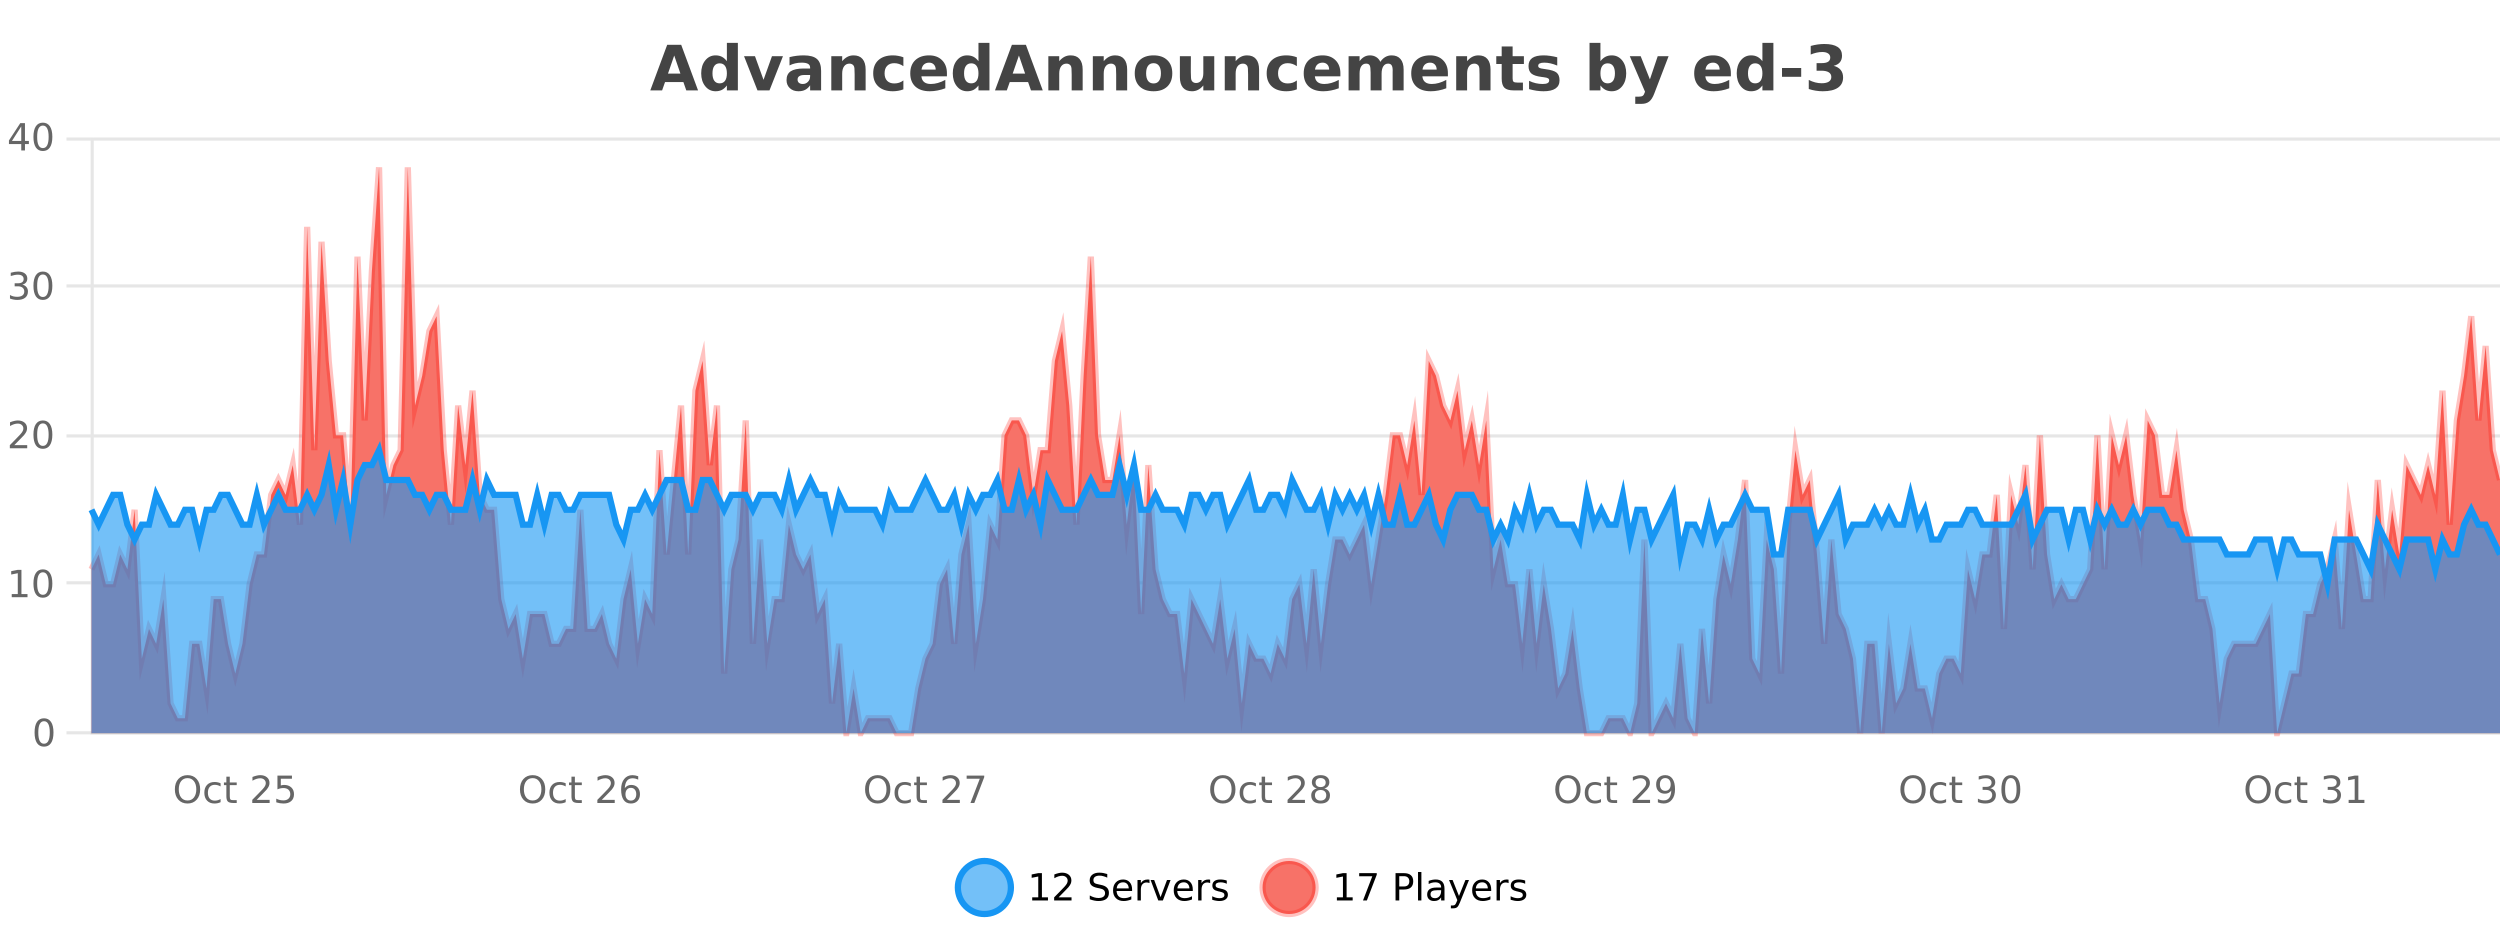 <?xml version="1.0" encoding="UTF-8"?>
<svg xmlns="http://www.w3.org/2000/svg" xmlns:xlink="http://www.w3.org/1999/xlink" width="800pt" height="300pt" viewBox="0 0 800 300" version="1.1">
<defs>
<clipPath id="clip1">
  <path d="M 278 263 L 352 263 L 352 300 L 278 300 Z M 278 263 "/>
</clipPath>
<clipPath id="clip2">
  <path d="M 375 263 L 450 263 L 450 300 L 375 300 Z M 375 263 "/>
</clipPath>
<clipPath id="clip3">
  <path d="M 29.27 53 L 800 53 L 800 234.602 L 29.27 234.602 Z M 29.27 53 "/>
</clipPath>
<clipPath id="clip4">
  <path d="M 28.27 43 L 800 43 L 800 235.602 L 28.27 235.602 Z M 28.27 43 "/>
</clipPath>
<clipPath id="clip5">
  <path d="M 29.27 144 L 800 144 L 800 234.602 L 29.27 234.602 Z M 29.27 144 "/>
</clipPath>
<clipPath id="clip6">
  <path d="M 28.27 115 L 800 115 L 800 216 L 28.27 216 Z M 28.27 115 "/>
</clipPath>
</defs>
<g id="surface1247721">
<rect x="0" y="0" width="800" height="300" style="fill:rgb(100%,100%,100%);fill-opacity:1;stroke:none;"/>
<path style="fill:none;stroke-width:1;stroke-linecap:butt;stroke-linejoin:miter;stroke:rgb(0%,0%,0%);stroke-opacity:0.098;stroke-miterlimit:10;" d="M 30 234.5 L 800 234.5 "/>
<path style="fill:none;stroke-width:1;stroke-linecap:butt;stroke-linejoin:miter;stroke:rgb(0%,0%,0%);stroke-opacity:0.098;stroke-miterlimit:10;" d="M 21.27 234.5 L 29 234.5 "/>
<path style="fill:none;stroke-width:1;stroke-linecap:butt;stroke-linejoin:miter;stroke:rgb(0%,0%,0%);stroke-opacity:0.098;stroke-miterlimit:10;" d="M 30 186.5 L 800 186.5 "/>
<path style="fill:none;stroke-width:1;stroke-linecap:butt;stroke-linejoin:miter;stroke:rgb(0%,0%,0%);stroke-opacity:0.098;stroke-miterlimit:10;" d="M 21.27 186.5 L 29 186.5 "/>
<path style="fill:none;stroke-width:1;stroke-linecap:butt;stroke-linejoin:miter;stroke:rgb(0%,0%,0%);stroke-opacity:0.098;stroke-miterlimit:10;" d="M 30 139.5 L 800 139.5 "/>
<path style="fill:none;stroke-width:1;stroke-linecap:butt;stroke-linejoin:miter;stroke:rgb(0%,0%,0%);stroke-opacity:0.098;stroke-miterlimit:10;" d="M 21.27 139.5 L 29 139.5 "/>
<path style="fill:none;stroke-width:1;stroke-linecap:butt;stroke-linejoin:miter;stroke:rgb(0%,0%,0%);stroke-opacity:0.098;stroke-miterlimit:10;" d="M 30 91.5 L 800 91.5 "/>
<path style="fill:none;stroke-width:1;stroke-linecap:butt;stroke-linejoin:miter;stroke:rgb(0%,0%,0%);stroke-opacity:0.098;stroke-miterlimit:10;" d="M 21.27 91.5 L 29 91.5 "/>
<path style="fill:none;stroke-width:1;stroke-linecap:butt;stroke-linejoin:miter;stroke:rgb(0%,0%,0%);stroke-opacity:0.098;stroke-miterlimit:10;" d="M 30 44.5 L 800 44.5 "/>
<path style="fill:none;stroke-width:1;stroke-linecap:butt;stroke-linejoin:miter;stroke:rgb(0%,0%,0%);stroke-opacity:0.098;stroke-miterlimit:10;" d="M 21.27 44.5 L 29 44.5 "/>
<path style=" stroke:none;fill-rule:nonzero;fill:rgb(9.02%,58.824%,95.294%);fill-opacity:0.6;" d="M 323.488 284 C 323.488 288.688 319.688 292.484 315.004 292.484 C 310.316 292.484 306.52 288.688 306.52 284 C 306.52 279.312 310.316 275.516 315.004 275.516 C 319.688 275.516 323.488 279.312 323.488 284 Z M 323.488 284 "/>
<g clip-path="url(#clip1)" clip-rule="nonzero">
<path style="fill:none;stroke-width:2;stroke-linecap:butt;stroke-linejoin:miter;stroke:rgb(9.02%,58.824%,95.294%);stroke-opacity:1;stroke-miterlimit:10;" d="M 323.488 284 C 323.488 288.688 319.688 292.484 315.004 292.484 C 310.316 292.484 306.52 288.688 306.52 284 C 306.52 279.312 310.316 275.516 315.004 275.516 C 319.688 275.516 323.488 279.312 323.488 284 Z M 323.488 284 "/>
</g>
<path style=" stroke:none;fill-rule:nonzero;fill:rgb(0%,0%,0%);fill-opacity:1;" d="M 330.305 287.156 L 332.242 287.156 L 332.242 280.484 L 330.133 280.906 L 330.133 279.828 L 332.227 279.406 L 333.414 279.406 L 333.414 287.156 L 335.352 287.156 L 335.352 288.156 L 330.305 288.156 Z M 338.75 287.156 L 342.891 287.156 L 342.891 288.156 L 337.328 288.156 L 337.328 287.156 C 337.773 286.699 338.383 286.078 339.156 285.297 C 339.938 284.508 340.426 283.996 340.625 283.766 C 341.008 283.352 341.273 282.996 341.422 282.703 C 341.578 282.402 341.656 282.109 341.656 281.828 C 341.656 281.359 341.488 280.98 341.156 280.688 C 340.832 280.398 340.41 280.25 339.891 280.25 C 339.516 280.25 339.117 280.312 338.703 280.438 C 338.297 280.562 337.859 280.762 337.391 281.031 L 337.391 279.828 C 337.867 279.641 338.312 279.5 338.719 279.406 C 339.133 279.305 339.516 279.25 339.859 279.25 C 340.766 279.25 341.488 279.48 342.031 279.938 C 342.57 280.387 342.844 280.992 342.844 281.75 C 342.844 282.105 342.773 282.445 342.641 282.766 C 342.504 283.09 342.258 283.469 341.906 283.906 C 341.801 284.023 341.488 284.352 340.969 284.891 C 340.445 285.434 339.707 286.188 338.75 287.156 Z M 354.324 279.688 L 354.324 280.844 C 353.875 280.637 353.449 280.48 353.043 280.375 C 352.645 280.262 352.266 280.203 351.902 280.203 C 351.254 280.203 350.754 280.328 350.402 280.578 C 350.059 280.828 349.887 281.188 349.887 281.656 C 349.887 282.043 350 282.336 350.23 282.531 C 350.457 282.73 350.902 282.887 351.559 283 L 352.262 283.156 C 353.145 283.324 353.797 283.621 354.215 284.047 C 354.641 284.465 354.855 285.027 354.855 285.734 C 354.855 286.59 354.566 287.234 353.996 287.672 C 353.434 288.109 352.598 288.328 351.496 288.328 C 351.09 288.328 350.652 288.281 350.184 288.188 C 349.715 288.094 349.23 287.953 348.73 287.766 L 348.73 286.547 C 349.207 286.82 349.676 287.023 350.137 287.156 C 350.605 287.293 351.059 287.359 351.496 287.359 C 352.172 287.359 352.691 287.23 353.059 286.969 C 353.434 286.699 353.621 286.32 353.621 285.828 C 353.621 285.402 353.484 285.07 353.215 284.828 C 352.953 284.578 352.52 284.398 351.918 284.281 L 351.199 284.141 C 350.312 283.965 349.672 283.688 349.277 283.312 C 348.891 282.938 348.699 282.418 348.699 281.75 C 348.699 280.969 348.969 280.359 349.512 279.922 C 350.051 279.477 350.801 279.25 351.762 279.25 C 352.176 279.25 352.594 279.289 353.012 279.359 C 353.438 279.434 353.875 279.543 354.324 279.688 Z M 362.27 284.609 L 362.27 285.125 L 357.301 285.125 C 357.352 285.875 357.574 286.445 357.973 286.828 C 358.379 287.215 358.934 287.406 359.645 287.406 C 360.059 287.406 360.461 287.359 360.848 287.266 C 361.242 287.164 361.633 287.008 362.02 286.797 L 362.02 287.828 C 361.621 287.984 361.223 288.105 360.816 288.188 C 360.41 288.281 359.996 288.328 359.582 288.328 C 358.539 288.328 357.711 288.027 357.098 287.422 C 356.48 286.809 356.176 285.98 356.176 284.938 C 356.176 283.867 356.465 283.016 357.051 282.391 C 357.633 281.758 358.414 281.438 359.395 281.438 C 360.277 281.438 360.977 281.727 361.488 282.297 C 362.008 282.859 362.27 283.633 362.27 284.609 Z M 361.191 284.281 C 361.18 283.699 361.012 283.23 360.691 282.875 C 360.367 282.523 359.941 282.344 359.41 282.344 C 358.805 282.344 358.32 282.516 357.957 282.859 C 357.602 283.203 357.398 283.684 357.348 284.297 Z M 367.84 282.594 C 367.715 282.531 367.578 282.484 367.434 282.453 C 367.297 282.414 367.141 282.391 366.965 282.391 C 366.359 282.391 365.891 282.59 365.559 282.984 C 365.234 283.383 365.074 283.953 365.074 284.703 L 365.074 288.156 L 363.996 288.156 L 363.996 281.594 L 365.074 281.594 L 365.074 282.609 C 365.301 282.215 365.598 281.922 365.965 281.734 C 366.328 281.539 366.77 281.438 367.293 281.438 C 367.363 281.438 367.441 281.445 367.527 281.453 C 367.621 281.465 367.719 281.48 367.824 281.5 Z M 368.195 281.594 L 369.336 281.594 L 371.383 287.094 L 373.445 281.594 L 374.586 281.594 L 372.117 288.156 L 370.648 288.156 Z M 381.688 284.609 L 381.688 285.125 L 376.719 285.125 C 376.77 285.875 376.992 286.445 377.391 286.828 C 377.797 287.215 378.352 287.406 379.062 287.406 C 379.477 287.406 379.879 287.359 380.266 287.266 C 380.66 287.164 381.051 287.008 381.438 286.797 L 381.438 287.828 C 381.039 287.984 380.641 288.105 380.234 288.188 C 379.828 288.281 379.414 288.328 379 288.328 C 377.957 288.328 377.129 288.027 376.516 287.422 C 375.898 286.809 375.594 285.98 375.594 284.938 C 375.594 283.867 375.883 283.016 376.469 282.391 C 377.051 281.758 377.832 281.438 378.812 281.438 C 379.695 281.438 380.395 281.727 380.906 282.297 C 381.426 282.859 381.688 283.633 381.688 284.609 Z M 380.609 284.281 C 380.598 283.699 380.43 283.23 380.109 282.875 C 379.785 282.523 379.359 282.344 378.828 282.344 C 378.223 282.344 377.738 282.516 377.375 282.859 C 377.02 283.203 376.816 283.684 376.766 284.297 Z M 387.258 282.594 C 387.133 282.531 386.996 282.484 386.852 282.453 C 386.715 282.414 386.559 282.391 386.383 282.391 C 385.777 282.391 385.309 282.59 384.977 282.984 C 384.652 283.383 384.492 283.953 384.492 284.703 L 384.492 288.156 L 383.414 288.156 L 383.414 281.594 L 384.492 281.594 L 384.492 282.609 C 384.719 282.215 385.016 281.922 385.383 281.734 C 385.746 281.539 386.188 281.438 386.711 281.438 C 386.781 281.438 386.859 281.445 386.945 281.453 C 387.039 281.465 387.137 281.48 387.242 281.5 Z M 392.566 281.781 L 392.566 282.812 C 392.262 282.656 391.945 282.543 391.613 282.469 C 391.289 282.387 390.949 282.344 390.598 282.344 C 390.066 282.344 389.664 282.43 389.395 282.594 C 389.121 282.75 388.988 282.996 388.988 283.328 C 388.988 283.578 389.082 283.777 389.27 283.922 C 389.465 284.059 389.855 284.188 390.441 284.312 L 390.801 284.406 C 391.57 284.562 392.117 284.793 392.441 285.094 C 392.762 285.398 392.926 285.812 392.926 286.344 C 392.926 286.961 392.68 287.445 392.191 287.797 C 391.711 288.152 391.051 288.328 390.207 288.328 C 389.852 288.328 389.48 288.289 389.098 288.219 C 388.723 288.156 388.324 288.059 387.91 287.922 L 387.91 286.797 C 388.305 287.008 388.695 287.164 389.082 287.266 C 389.465 287.371 389.852 287.422 390.238 287.422 C 390.738 287.422 391.121 287.34 391.395 287.172 C 391.676 286.996 391.816 286.746 391.816 286.422 C 391.816 286.133 391.715 285.906 391.52 285.75 C 391.32 285.594 390.887 285.445 390.223 285.297 L 389.848 285.219 C 389.18 285.074 388.695 284.855 388.395 284.562 C 388.102 284.273 387.957 283.875 387.957 283.375 C 387.957 282.75 388.176 282.273 388.613 281.938 C 389.051 281.605 389.668 281.438 390.473 281.438 C 390.867 281.438 391.242 281.469 391.598 281.531 C 391.949 281.586 392.273 281.668 392.566 281.781 Z M 325.004 277.016 "/>
<path style=" stroke:none;fill-rule:nonzero;fill:rgb(96.863%,44.706%,40.784%);fill-opacity:1;" d="M 420.988 284 C 420.988 288.688 417.191 292.484 412.504 292.484 C 407.82 292.484 404.02 288.688 404.02 284 C 404.02 279.312 407.82 275.516 412.504 275.516 C 417.191 275.516 420.988 279.312 420.988 284 Z M 420.988 284 "/>
<g clip-path="url(#clip2)" clip-rule="nonzero">
<path style="fill:none;stroke-width:2;stroke-linecap:butt;stroke-linejoin:miter;stroke:rgb(100%,4.706%,0%);stroke-opacity:0.247;stroke-miterlimit:10;" d="M 420.988 284 C 420.988 288.688 417.191 292.484 412.504 292.484 C 407.82 292.484 404.02 288.688 404.02 284 C 404.02 279.312 407.82 275.516 412.504 275.516 C 417.191 275.516 420.988 279.312 420.988 284 Z M 420.988 284 "/>
</g>
<path style=" stroke:none;fill-rule:nonzero;fill:rgb(0%,0%,0%);fill-opacity:1;" d="M 427.805 287.156 L 429.742 287.156 L 429.742 280.484 L 427.633 280.906 L 427.633 279.828 L 429.727 279.406 L 430.914 279.406 L 430.914 287.156 L 432.852 287.156 L 432.852 288.156 L 427.805 288.156 Z M 434.938 279.406 L 440.562 279.406 L 440.562 279.906 L 437.391 288.156 L 436.156 288.156 L 439.141 280.406 L 434.938 280.406 Z M 447.762 280.375 L 447.762 283.672 L 449.246 283.672 C 449.797 283.672 450.223 283.531 450.527 283.25 C 450.828 282.961 450.98 282.547 450.98 282.016 C 450.98 281.496 450.828 281.094 450.527 280.812 C 450.223 280.523 449.797 280.375 449.246 280.375 Z M 446.574 279.406 L 449.246 279.406 C 450.234 279.406 450.98 279.633 451.48 280.078 C 451.98 280.516 452.23 281.164 452.23 282.016 C 452.23 282.883 451.98 283.539 451.48 283.984 C 450.98 284.422 450.234 284.641 449.246 284.641 L 447.762 284.641 L 447.762 288.156 L 446.574 288.156 Z M 453.766 279.031 L 454.844 279.031 L 454.844 288.156 L 453.766 288.156 Z M 460.082 284.859 C 459.215 284.859 458.613 284.961 458.27 285.156 C 457.934 285.355 457.77 285.695 457.77 286.172 C 457.77 286.559 457.895 286.867 458.145 287.094 C 458.402 287.312 458.746 287.422 459.176 287.422 C 459.777 287.422 460.258 287.215 460.613 286.797 C 460.977 286.371 461.16 285.805 461.16 285.094 L 461.16 284.859 Z M 462.238 284.406 L 462.238 288.156 L 461.16 288.156 L 461.16 287.156 C 460.91 287.555 460.602 287.852 460.238 288.047 C 459.871 288.234 459.426 288.328 458.895 288.328 C 458.215 288.328 457.68 288.141 457.285 287.766 C 456.887 287.383 456.691 286.875 456.691 286.25 C 456.691 285.512 456.934 284.953 457.426 284.578 C 457.926 284.203 458.664 284.016 459.645 284.016 L 461.16 284.016 L 461.16 283.906 C 461.16 283.406 460.992 283.023 460.66 282.75 C 460.336 282.48 459.883 282.344 459.301 282.344 C 458.926 282.344 458.555 282.391 458.191 282.484 C 457.836 282.578 457.496 282.715 457.176 282.891 L 457.176 281.891 C 457.57 281.734 457.949 281.621 458.316 281.547 C 458.691 281.477 459.055 281.438 459.41 281.438 C 460.355 281.438 461.066 281.684 461.535 282.172 C 462.004 282.664 462.238 283.406 462.238 284.406 Z M 467.188 288.766 C 466.883 289.547 466.586 290.055 466.297 290.297 C 466.004 290.535 465.617 290.656 465.141 290.656 L 464.281 290.656 L 464.281 289.75 L 464.906 289.75 C 465.207 289.75 465.438 289.676 465.594 289.531 C 465.758 289.395 465.941 289.066 466.141 288.547 L 466.344 288.047 L 463.688 281.594 L 464.828 281.594 L 466.875 286.719 L 468.938 281.594 L 470.078 281.594 Z M 477.18 284.609 L 477.18 285.125 L 472.211 285.125 C 472.262 285.875 472.484 286.445 472.883 286.828 C 473.289 287.215 473.844 287.406 474.555 287.406 C 474.969 287.406 475.371 287.359 475.758 287.266 C 476.152 287.164 476.543 287.008 476.93 286.797 L 476.93 287.828 C 476.531 287.984 476.133 288.105 475.727 288.188 C 475.32 288.281 474.906 288.328 474.492 288.328 C 473.449 288.328 472.621 288.027 472.008 287.422 C 471.391 286.809 471.086 285.98 471.086 284.938 C 471.086 283.867 471.375 283.016 471.961 282.391 C 472.543 281.758 473.324 281.438 474.305 281.438 C 475.188 281.438 475.887 281.727 476.398 282.297 C 476.918 282.859 477.18 283.633 477.18 284.609 Z M 476.102 284.281 C 476.09 283.699 475.922 283.23 475.602 282.875 C 475.277 282.523 474.852 282.344 474.32 282.344 C 473.715 282.344 473.23 282.516 472.867 282.859 C 472.512 283.203 472.309 283.684 472.258 284.297 Z M 482.75 282.594 C 482.625 282.531 482.488 282.484 482.344 282.453 C 482.207 282.414 482.051 282.391 481.875 282.391 C 481.27 282.391 480.801 282.59 480.469 282.984 C 480.145 283.383 479.984 283.953 479.984 284.703 L 479.984 288.156 L 478.906 288.156 L 478.906 281.594 L 479.984 281.594 L 479.984 282.609 C 480.211 282.215 480.508 281.922 480.875 281.734 C 481.238 281.539 481.68 281.438 482.203 281.438 C 482.273 281.438 482.352 281.445 482.438 281.453 C 482.531 281.465 482.629 281.48 482.734 281.5 Z M 488.055 281.781 L 488.055 282.812 C 487.75 282.656 487.434 282.543 487.102 282.469 C 486.777 282.387 486.438 282.344 486.086 282.344 C 485.555 282.344 485.152 282.43 484.883 282.594 C 484.609 282.75 484.477 282.996 484.477 283.328 C 484.477 283.578 484.57 283.777 484.758 283.922 C 484.953 284.059 485.344 284.188 485.93 284.312 L 486.289 284.406 C 487.059 284.562 487.605 284.793 487.93 285.094 C 488.25 285.398 488.414 285.812 488.414 286.344 C 488.414 286.961 488.168 287.445 487.68 287.797 C 487.199 288.152 486.539 288.328 485.695 288.328 C 485.34 288.328 484.969 288.289 484.586 288.219 C 484.211 288.156 483.812 288.059 483.398 287.922 L 483.398 286.797 C 483.793 287.008 484.184 287.164 484.57 287.266 C 484.953 287.371 485.34 287.422 485.727 287.422 C 486.227 287.422 486.609 287.34 486.883 287.172 C 487.164 286.996 487.305 286.746 487.305 286.422 C 487.305 286.133 487.203 285.906 487.008 285.75 C 486.809 285.594 486.375 285.445 485.711 285.297 L 485.336 285.219 C 484.668 285.074 484.184 284.855 483.883 284.562 C 483.59 284.273 483.445 283.875 483.445 283.375 C 483.445 282.75 483.664 282.273 484.102 281.938 C 484.539 281.605 485.156 281.438 485.961 281.438 C 486.355 281.438 486.73 281.469 487.086 281.531 C 487.438 281.586 487.762 281.668 488.055 281.781 Z M 422.504 277.016 "/>
<path style=" stroke:none;fill-rule:nonzero;fill:rgb(26.667%,26.667%,26.667%);fill-opacity:1;" d="M 218.688 26.266 L 212.812 26.266 L 211.875 28.922 L 208.094 28.922 L 213.5 14.344 L 217.984 14.344 L 223.375 28.922 L 219.609 28.922 Z M 213.75 23.562 L 217.734 23.562 L 215.75 17.766 Z M 232.602 19.578 L 232.602 13.719 L 236.117 13.719 L 236.117 28.922 L 232.602 28.922 L 232.602 27.344 C 232.121 27.992 231.59 28.465 231.008 28.766 C 230.422 29.055 229.75 29.203 228.992 29.203 C 227.648 29.203 226.543 28.668 225.68 27.594 C 224.812 26.523 224.383 25.148 224.383 23.469 C 224.383 21.781 224.812 20.402 225.68 19.328 C 226.543 18.258 227.648 17.719 228.992 17.719 C 229.75 17.719 230.422 17.871 231.008 18.172 C 231.59 18.477 232.121 18.945 232.602 19.578 Z M 230.289 26.672 C 231.039 26.672 231.609 26.402 232.008 25.859 C 232.402 25.309 232.602 24.512 232.602 23.469 C 232.602 22.43 232.402 21.637 232.008 21.094 C 231.609 20.543 231.039 20.266 230.289 20.266 C 229.547 20.266 228.98 20.543 228.586 21.094 C 228.188 21.637 227.992 22.43 227.992 23.469 C 227.992 24.512 228.188 25.309 228.586 25.859 C 228.98 26.402 229.547 26.672 230.289 26.672 Z M 238.094 17.984 L 241.594 17.984 L 244.328 25.547 L 247.031 17.984 L 250.547 17.984 L 246.234 28.922 L 242.391 28.922 Z M 257.41 24 C 256.68 24 256.133 24.125 255.77 24.375 C 255.402 24.617 255.223 24.98 255.223 25.469 C 255.223 25.906 255.367 26.25 255.66 26.5 C 255.961 26.75 256.371 26.875 256.895 26.875 C 257.551 26.875 258.102 26.641 258.551 26.172 C 259.008 25.703 259.238 25.117 259.238 24.406 L 259.238 24 Z M 262.754 22.688 L 262.754 28.922 L 259.238 28.922 L 259.238 27.297 C 258.77 27.965 258.238 28.449 257.645 28.75 C 257.059 29.051 256.348 29.203 255.504 29.203 C 254.379 29.203 253.461 28.875 252.754 28.219 C 252.043 27.555 251.691 26.695 251.691 25.641 C 251.691 24.359 252.129 23.422 253.004 22.828 C 253.887 22.227 255.277 21.922 257.176 21.922 L 259.238 21.922 L 259.238 21.641 C 259.238 21.09 259.02 20.688 258.582 20.438 C 258.145 20.18 257.461 20.047 256.535 20.047 C 255.785 20.047 255.086 20.125 254.441 20.281 C 253.793 20.43 253.195 20.648 252.645 20.938 L 252.645 18.281 C 253.395 18.094 254.145 17.953 254.895 17.859 C 255.652 17.766 256.414 17.719 257.176 17.719 C 259.145 17.719 260.566 18.109 261.441 18.891 C 262.316 19.664 262.754 20.93 262.754 22.688 Z M 277 22.266 L 277 28.922 L 273.484 28.922 L 273.484 23.828 C 273.484 22.883 273.461 22.23 273.422 21.875 C 273.379 21.512 273.305 21.246 273.203 21.078 C 273.066 20.852 272.879 20.672 272.641 20.547 C 272.41 20.422 272.145 20.359 271.844 20.359 C 271.113 20.359 270.539 20.641 270.125 21.203 C 269.707 21.766 269.5 22.547 269.5 23.547 L 269.5 28.922 L 266.016 28.922 L 266.016 17.984 L 269.5 17.984 L 269.5 19.578 C 270.031 18.945 270.594 18.477 271.188 18.172 C 271.781 17.871 272.43 17.719 273.141 17.719 C 274.41 17.719 275.367 18.109 276.016 18.891 C 276.672 19.664 277 20.789 277 22.266 Z M 289.082 18.328 L 289.082 21.172 C 288.613 20.852 288.137 20.609 287.66 20.453 C 287.18 20.297 286.68 20.219 286.16 20.219 C 285.191 20.219 284.43 20.508 283.879 21.078 C 283.336 21.641 283.066 22.438 283.066 23.469 C 283.066 24.492 283.336 25.289 283.879 25.859 C 284.43 26.422 285.191 26.703 286.16 26.703 C 286.711 26.703 287.23 26.625 287.723 26.469 C 288.211 26.305 288.664 26.059 289.082 25.734 L 289.082 28.594 C 288.539 28.805 287.988 28.953 287.426 29.047 C 286.863 29.148 286.293 29.203 285.723 29.203 C 283.754 29.203 282.211 28.699 281.098 27.688 C 279.98 26.68 279.426 25.273 279.426 23.469 C 279.426 21.656 279.98 20.246 281.098 19.234 C 282.211 18.227 283.754 17.719 285.723 17.719 C 286.293 17.719 286.855 17.773 287.41 17.875 C 287.973 17.969 288.527 18.121 289.082 18.328 Z M 303.016 23.422 L 303.016 24.422 L 294.844 24.422 C 294.926 25.246 295.223 25.859 295.734 26.266 C 296.242 26.672 296.953 26.875 297.859 26.875 C 298.598 26.875 299.352 26.766 300.125 26.547 C 300.895 26.328 301.688 26 302.5 25.562 L 302.5 28.25 C 301.676 28.562 300.848 28.797 300.016 28.953 C 299.191 29.117 298.367 29.203 297.547 29.203 C 295.566 29.203 294.023 28.703 292.922 27.703 C 291.828 26.695 291.281 25.281 291.281 23.469 C 291.281 21.68 291.816 20.273 292.891 19.25 C 293.973 18.23 295.457 17.719 297.344 17.719 C 299.062 17.719 300.438 18.242 301.469 19.281 C 302.5 20.312 303.016 21.695 303.016 23.422 Z M 299.422 22.266 C 299.422 21.602 299.227 21.062 298.844 20.656 C 298.457 20.25 297.953 20.047 297.328 20.047 C 296.648 20.047 296.098 20.242 295.672 20.625 C 295.254 21 294.992 21.547 294.891 22.266 Z M 313.109 19.578 L 313.109 13.719 L 316.625 13.719 L 316.625 28.922 L 313.109 28.922 L 313.109 27.344 C 312.629 27.992 312.098 28.465 311.516 28.766 C 310.93 29.055 310.258 29.203 309.5 29.203 C 308.156 29.203 307.051 28.668 306.188 27.594 C 305.32 26.523 304.891 25.148 304.891 23.469 C 304.891 21.781 305.32 20.402 306.188 19.328 C 307.051 18.258 308.156 17.719 309.5 17.719 C 310.258 17.719 310.93 17.871 311.516 18.172 C 312.098 18.477 312.629 18.945 313.109 19.578 Z M 310.797 26.672 C 311.547 26.672 312.117 26.402 312.516 25.859 C 312.91 25.309 313.109 24.512 313.109 23.469 C 313.109 22.43 312.91 21.637 312.516 21.094 C 312.117 20.543 311.547 20.266 310.797 20.266 C 310.055 20.266 309.488 20.543 309.094 21.094 C 308.695 21.637 308.5 22.43 308.5 23.469 C 308.5 24.512 308.695 25.309 309.094 25.859 C 309.488 26.402 310.055 26.672 310.797 26.672 Z M 328.992 26.266 L 323.117 26.266 L 322.18 28.922 L 318.398 28.922 L 323.805 14.344 L 328.289 14.344 L 333.68 28.922 L 329.914 28.922 Z M 324.055 23.562 L 328.039 23.562 L 326.055 17.766 Z M 346.453 22.266 L 346.453 28.922 L 342.938 28.922 L 342.938 23.828 C 342.938 22.883 342.914 22.23 342.875 21.875 C 342.832 21.512 342.758 21.246 342.656 21.078 C 342.52 20.852 342.332 20.672 342.094 20.547 C 341.863 20.422 341.598 20.359 341.297 20.359 C 340.566 20.359 339.992 20.641 339.578 21.203 C 339.16 21.766 338.953 22.547 338.953 23.547 L 338.953 28.922 L 335.469 28.922 L 335.469 17.984 L 338.953 17.984 L 338.953 19.578 C 339.484 18.945 340.047 18.477 340.641 18.172 C 341.234 17.871 341.883 17.719 342.594 17.719 C 343.863 17.719 344.82 18.109 345.469 18.891 C 346.125 19.664 346.453 20.789 346.453 22.266 Z M 360.691 22.266 L 360.691 28.922 L 357.176 28.922 L 357.176 23.828 C 357.176 22.883 357.152 22.23 357.113 21.875 C 357.07 21.512 356.996 21.246 356.895 21.078 C 356.758 20.852 356.57 20.672 356.332 20.547 C 356.102 20.422 355.836 20.359 355.535 20.359 C 354.805 20.359 354.23 20.641 353.816 21.203 C 353.398 21.766 353.191 22.547 353.191 23.547 L 353.191 28.922 L 349.707 28.922 L 349.707 17.984 L 353.191 17.984 L 353.191 19.578 C 353.723 18.945 354.285 18.477 354.879 18.172 C 355.473 17.871 356.121 17.719 356.832 17.719 C 358.102 17.719 359.059 18.109 359.707 18.891 C 360.363 19.664 360.691 20.789 360.691 22.266 Z M 369.148 20.219 C 368.367 20.219 367.773 20.5 367.367 21.062 C 366.961 21.617 366.758 22.418 366.758 23.469 C 366.758 24.512 366.961 25.312 367.367 25.875 C 367.773 26.43 368.367 26.703 369.148 26.703 C 369.906 26.703 370.484 26.43 370.883 25.875 C 371.289 25.312 371.492 24.512 371.492 23.469 C 371.492 22.418 371.289 21.617 370.883 21.062 C 370.484 20.5 369.906 20.219 369.148 20.219 Z M 369.148 17.719 C 371.023 17.719 372.484 18.23 373.539 19.25 C 374.602 20.262 375.133 21.668 375.133 23.469 C 375.133 25.262 374.602 26.668 373.539 27.688 C 372.484 28.699 371.023 29.203 369.148 29.203 C 367.25 29.203 365.773 28.699 364.711 27.688 C 363.648 26.668 363.117 25.262 363.117 23.469 C 363.117 21.668 363.648 20.262 364.711 19.25 C 365.773 18.23 367.25 17.719 369.148 17.719 Z M 377.562 24.656 L 377.562 17.984 L 381.078 17.984 L 381.078 19.078 C 381.078 19.672 381.07 20.418 381.062 21.312 C 381.062 22.211 381.062 22.805 381.062 23.094 C 381.062 23.98 381.082 24.617 381.125 25 C 381.176 25.387 381.254 25.668 381.359 25.844 C 381.504 26.074 381.691 26.25 381.922 26.375 C 382.148 26.5 382.414 26.562 382.719 26.562 C 383.445 26.562 384.02 26.281 384.438 25.719 C 384.852 25.156 385.062 24.383 385.062 23.391 L 385.062 17.984 L 388.562 17.984 L 388.562 28.922 L 385.062 28.922 L 385.062 27.344 C 384.531 27.98 383.969 28.449 383.375 28.75 C 382.789 29.051 382.145 29.203 381.438 29.203 C 380.176 29.203 379.211 28.82 378.547 28.047 C 377.891 27.266 377.562 26.137 377.562 24.656 Z M 402.906 22.266 L 402.906 28.922 L 399.391 28.922 L 399.391 23.828 C 399.391 22.883 399.367 22.23 399.328 21.875 C 399.285 21.512 399.211 21.246 399.109 21.078 C 398.973 20.852 398.785 20.672 398.547 20.547 C 398.316 20.422 398.051 20.359 397.75 20.359 C 397.02 20.359 396.445 20.641 396.031 21.203 C 395.613 21.766 395.406 22.547 395.406 23.547 L 395.406 28.922 L 391.922 28.922 L 391.922 17.984 L 395.406 17.984 L 395.406 19.578 C 395.938 18.945 396.5 18.477 397.094 18.172 C 397.688 17.871 398.336 17.719 399.047 17.719 C 400.316 17.719 401.273 18.109 401.922 18.891 C 402.578 19.664 402.906 20.789 402.906 22.266 Z M 414.992 18.328 L 414.992 21.172 C 414.523 20.852 414.047 20.609 413.57 20.453 C 413.09 20.297 412.59 20.219 412.07 20.219 C 411.102 20.219 410.34 20.508 409.789 21.078 C 409.246 21.641 408.977 22.438 408.977 23.469 C 408.977 24.492 409.246 25.289 409.789 25.859 C 410.34 26.422 411.102 26.703 412.07 26.703 C 412.621 26.703 413.141 26.625 413.633 26.469 C 414.121 26.305 414.574 26.059 414.992 25.734 L 414.992 28.594 C 414.449 28.805 413.898 28.953 413.336 29.047 C 412.773 29.148 412.203 29.203 411.633 29.203 C 409.664 29.203 408.121 28.699 407.008 27.688 C 405.891 26.68 405.336 25.273 405.336 23.469 C 405.336 21.656 405.891 20.246 407.008 19.234 C 408.121 18.227 409.664 17.719 411.633 17.719 C 412.203 17.719 412.766 17.773 413.32 17.875 C 413.883 17.969 414.438 18.121 414.992 18.328 Z M 428.922 23.422 L 428.922 24.422 L 420.75 24.422 C 420.832 25.246 421.129 25.859 421.641 26.266 C 422.148 26.672 422.859 26.875 423.766 26.875 C 424.504 26.875 425.258 26.766 426.031 26.547 C 426.801 26.328 427.594 26 428.406 25.562 L 428.406 28.25 C 427.582 28.562 426.754 28.797 425.922 28.953 C 425.098 29.117 424.273 29.203 423.453 29.203 C 421.473 29.203 419.93 28.703 418.828 27.703 C 417.734 26.695 417.188 25.281 417.188 23.469 C 417.188 21.68 417.723 20.273 418.797 19.25 C 419.879 18.23 421.363 17.719 423.25 17.719 C 424.969 17.719 426.344 18.242 427.375 19.281 C 428.406 20.312 428.922 21.695 428.922 23.422 Z M 425.328 22.266 C 425.328 21.602 425.133 21.062 424.75 20.656 C 424.363 20.25 423.859 20.047 423.234 20.047 C 422.555 20.047 422.004 20.242 421.578 20.625 C 421.16 21 420.898 21.547 420.797 22.266 Z M 441.707 19.797 C 442.152 19.121 442.68 18.605 443.285 18.25 C 443.898 17.898 444.57 17.719 445.301 17.719 C 446.551 17.719 447.504 18.109 448.16 18.891 C 448.824 19.664 449.16 20.789 449.16 22.266 L 449.16 28.922 L 445.645 28.922 L 445.645 23.219 C 445.645 23.137 445.645 23.047 445.645 22.953 C 445.652 22.859 445.66 22.73 445.66 22.562 C 445.66 21.793 445.543 21.234 445.316 20.891 C 445.086 20.539 444.715 20.359 444.207 20.359 C 443.551 20.359 443.039 20.637 442.676 21.188 C 442.309 21.73 442.121 22.516 442.113 23.547 L 442.113 28.922 L 438.598 28.922 L 438.598 23.219 C 438.598 22.012 438.492 21.234 438.285 20.891 C 438.074 20.539 437.707 20.359 437.176 20.359 C 436.496 20.359 435.977 20.637 435.613 21.188 C 435.246 21.73 435.066 22.516 435.066 23.547 L 435.066 28.922 L 431.551 28.922 L 431.551 17.984 L 435.066 17.984 L 435.066 19.578 C 435.504 18.965 435.996 18.5 436.551 18.188 C 437.102 17.875 437.715 17.719 438.395 17.719 C 439.145 17.719 439.809 17.902 440.395 18.266 C 440.977 18.633 441.414 19.141 441.707 19.797 Z M 463.328 23.422 L 463.328 24.422 L 455.156 24.422 C 455.238 25.246 455.535 25.859 456.047 26.266 C 456.555 26.672 457.266 26.875 458.172 26.875 C 458.91 26.875 459.664 26.766 460.438 26.547 C 461.207 26.328 462 26 462.812 25.562 L 462.812 28.25 C 461.988 28.562 461.16 28.797 460.328 28.953 C 459.504 29.117 458.68 29.203 457.859 29.203 C 455.879 29.203 454.336 28.703 453.234 27.703 C 452.141 26.695 451.594 25.281 451.594 23.469 C 451.594 21.68 452.129 20.273 453.203 19.25 C 454.285 18.23 455.77 17.719 457.656 17.719 C 459.375 17.719 460.75 18.242 461.781 19.281 C 462.812 20.312 463.328 21.695 463.328 23.422 Z M 459.734 22.266 C 459.734 21.602 459.539 21.062 459.156 20.656 C 458.77 20.25 458.266 20.047 457.641 20.047 C 456.961 20.047 456.41 20.242 455.984 20.625 C 455.566 21 455.305 21.547 455.203 22.266 Z M 476.969 22.266 L 476.969 28.922 L 473.453 28.922 L 473.453 23.828 C 473.453 22.883 473.43 22.23 473.391 21.875 C 473.348 21.512 473.273 21.246 473.172 21.078 C 473.035 20.852 472.848 20.672 472.609 20.547 C 472.379 20.422 472.113 20.359 471.812 20.359 C 471.082 20.359 470.508 20.641 470.094 21.203 C 469.676 21.766 469.469 22.547 469.469 23.547 L 469.469 28.922 L 465.984 28.922 L 465.984 17.984 L 469.469 17.984 L 469.469 19.578 C 470 18.945 470.562 18.477 471.156 18.172 C 471.75 17.871 472.398 17.719 473.109 17.719 C 474.379 17.719 475.336 18.109 475.984 18.891 C 476.641 19.664 476.969 20.789 476.969 22.266 Z M 484.039 14.875 L 484.039 17.984 L 487.648 17.984 L 487.648 20.484 L 484.039 20.484 L 484.039 25.125 C 484.039 25.637 484.137 25.98 484.336 26.156 C 484.543 26.336 484.945 26.422 485.539 26.422 L 487.336 26.422 L 487.336 28.922 L 484.336 28.922 C 482.961 28.922 481.98 28.637 481.398 28.062 C 480.824 27.48 480.539 26.5 480.539 25.125 L 480.539 20.484 L 478.805 20.484 L 478.805 17.984 L 480.539 17.984 L 480.539 14.875 Z M 498.316 18.328 L 498.316 20.984 C 497.574 20.672 496.855 20.438 496.16 20.281 C 495.461 20.125 494.801 20.047 494.176 20.047 C 493.52 20.047 493.027 20.133 492.707 20.297 C 492.383 20.465 492.223 20.719 492.223 21.062 C 492.223 21.344 492.34 21.559 492.582 21.703 C 492.832 21.852 493.27 21.961 493.895 22.031 L 494.52 22.125 C 496.309 22.355 497.512 22.73 498.129 23.25 C 498.742 23.773 499.051 24.59 499.051 25.703 C 499.051 26.871 498.617 27.746 497.754 28.328 C 496.898 28.914 495.621 29.203 493.926 29.203 C 493.195 29.203 492.445 29.145 491.676 29.031 C 490.902 28.918 490.113 28.746 489.301 28.516 L 489.301 25.859 C 489.996 26.203 490.711 26.461 491.441 26.625 C 492.168 26.793 492.914 26.875 493.676 26.875 C 494.363 26.875 494.879 26.781 495.223 26.594 C 495.566 26.406 495.738 26.125 495.738 25.75 C 495.738 25.438 495.617 25.211 495.379 25.062 C 495.137 24.906 494.664 24.789 493.957 24.703 L 493.348 24.625 C 491.785 24.43 490.691 24.07 490.066 23.547 C 489.441 23.016 489.129 22.215 489.129 21.141 C 489.129 19.984 489.523 19.125 490.316 18.562 C 491.117 18 492.336 17.719 493.973 17.719 C 494.617 17.719 495.293 17.773 496.004 17.875 C 496.711 17.969 497.48 18.121 498.316 18.328 Z M 514.465 26.672 C 515.215 26.672 515.785 26.402 516.184 25.859 C 516.578 25.309 516.777 24.512 516.777 23.469 C 516.777 22.43 516.578 21.637 516.184 21.094 C 515.785 20.543 515.215 20.266 514.465 20.266 C 513.715 20.266 513.137 20.543 512.73 21.094 C 512.332 21.637 512.137 22.43 512.137 23.469 C 512.137 24.5 512.332 25.293 512.73 25.844 C 513.137 26.398 513.715 26.672 514.465 26.672 Z M 512.137 19.578 C 512.625 18.945 513.16 18.477 513.746 18.172 C 514.328 17.871 515 17.719 515.762 17.719 C 517.113 17.719 518.223 18.258 519.09 19.328 C 519.953 20.402 520.387 21.781 520.387 23.469 C 520.387 25.148 519.953 26.523 519.09 27.594 C 518.223 28.668 517.113 29.203 515.762 29.203 C 515 29.203 514.328 29.051 513.746 28.75 C 513.16 28.449 512.625 27.98 512.137 27.344 L 512.137 28.922 L 508.652 28.922 L 508.652 13.719 L 512.137 13.719 Z M 521.531 17.984 L 525.016 17.984 L 527.969 25.406 L 530.469 17.984 L 533.953 17.984 L 529.359 29.953 C 528.898 31.172 528.359 32.02 527.734 32.5 C 527.117 32.988 526.312 33.234 525.312 33.234 L 523.281 33.234 L 523.281 30.938 L 524.375 30.938 C 524.969 30.938 525.398 30.844 525.672 30.656 C 525.941 30.469 526.148 30.129 526.297 29.641 L 526.406 29.344 Z M 553.875 23.422 L 553.875 24.422 L 545.703 24.422 C 545.785 25.246 546.082 25.859 546.594 26.266 C 547.102 26.672 547.812 26.875 548.719 26.875 C 549.457 26.875 550.211 26.766 550.984 26.547 C 551.754 26.328 552.547 26 553.359 25.562 L 553.359 28.25 C 552.535 28.562 551.707 28.797 550.875 28.953 C 550.051 29.117 549.227 29.203 548.406 29.203 C 546.426 29.203 544.883 28.703 543.781 27.703 C 542.688 26.695 542.141 25.281 542.141 23.469 C 542.141 21.68 542.676 20.273 543.75 19.25 C 544.832 18.23 546.316 17.719 548.203 17.719 C 549.922 17.719 551.297 18.242 552.328 19.281 C 553.359 20.312 553.875 21.695 553.875 23.422 Z M 550.281 22.266 C 550.281 21.602 550.086 21.062 549.703 20.656 C 549.316 20.25 548.812 20.047 548.188 20.047 C 547.508 20.047 546.957 20.242 546.531 20.625 C 546.113 21 545.852 21.547 545.75 22.266 Z M 563.969 19.578 L 563.969 13.719 L 567.484 13.719 L 567.484 28.922 L 563.969 28.922 L 563.969 27.344 C 563.488 27.992 562.957 28.465 562.375 28.766 C 561.789 29.055 561.117 29.203 560.359 29.203 C 559.016 29.203 557.91 28.668 557.047 27.594 C 556.18 26.523 555.75 25.148 555.75 23.469 C 555.75 21.781 556.18 20.402 557.047 19.328 C 557.91 18.258 559.016 17.719 560.359 17.719 C 561.117 17.719 561.789 17.871 562.375 18.172 C 562.957 18.477 563.488 18.945 563.969 19.578 Z M 561.656 26.672 C 562.406 26.672 562.977 26.402 563.375 25.859 C 563.77 25.309 563.969 24.512 563.969 23.469 C 563.969 22.43 563.77 21.637 563.375 21.094 C 562.977 20.543 562.406 20.266 561.656 20.266 C 560.914 20.266 560.348 20.543 559.953 21.094 C 559.555 21.637 559.359 22.43 559.359 23.469 C 559.359 24.512 559.555 25.309 559.953 25.859 C 560.348 26.402 560.914 26.672 561.656 26.672 Z M 570.242 21.75 L 576.383 21.75 L 576.383 24.578 L 570.242 24.578 Z M 586.773 21.062 C 587.762 21.312 588.512 21.758 589.023 22.391 C 589.531 23.016 589.789 23.812 589.789 24.781 C 589.789 26.23 589.23 27.328 588.117 28.078 C 587.012 28.828 585.402 29.203 583.289 29.203 C 582.539 29.203 581.781 29.141 581.023 29.016 C 580.273 28.902 579.531 28.727 578.805 28.484 L 578.805 25.578 C 579.5 25.934 580.195 26.199 580.883 26.375 C 581.578 26.555 582.266 26.641 582.945 26.641 C 583.934 26.641 584.695 26.469 585.227 26.125 C 585.758 25.781 586.023 25.289 586.023 24.641 C 586.023 23.977 585.75 23.477 585.211 23.141 C 584.668 22.797 583.867 22.625 582.805 22.625 L 581.305 22.625 L 581.305 20.203 L 582.883 20.203 C 583.828 20.203 584.531 20.059 584.992 19.766 C 585.449 19.465 585.68 19.012 585.68 18.406 C 585.68 17.844 585.453 17.414 585.008 17.109 C 584.559 16.797 583.922 16.641 583.102 16.641 C 582.496 16.641 581.883 16.715 581.258 16.859 C 580.641 16.996 580.031 17.195 579.43 17.453 L 579.43 14.703 C 580.168 14.496 580.902 14.34 581.633 14.234 C 582.359 14.133 583.074 14.078 583.773 14.078 C 585.668 14.078 587.086 14.391 588.023 15.016 C 588.969 15.633 589.445 16.562 589.445 17.812 C 589.445 18.668 589.219 19.371 588.773 19.922 C 588.324 20.465 587.656 20.844 586.773 21.062 Z M 208 10.359 "/>
<path style="fill:none;stroke-width:1;stroke-linecap:butt;stroke-linejoin:miter;stroke:rgb(0%,0%,0%);stroke-opacity:0.098;stroke-miterlimit:10;" d="M 29 234.5 L 801 234.5 "/>
<path style=" stroke:none;fill-rule:nonzero;fill:rgb(40%,40%,40%);fill-opacity:1;" d="M 60.02 249 C 59.152 249 58.465 249.324 57.957 249.969 C 57.457 250.605 57.207 251.48 57.207 252.594 C 57.207 253.688 57.457 254.559 57.957 255.203 C 58.465 255.84 59.152 256.156 60.02 256.156 C 60.871 256.156 61.551 255.84 62.051 255.203 C 62.559 254.559 62.816 253.688 62.816 252.594 C 62.816 251.48 62.559 250.605 62.051 249.969 C 61.551 249.324 60.871 249 60.02 249 Z M 60.02 248.047 C 61.238 248.047 62.211 248.461 62.941 249.281 C 63.68 250.105 64.051 251.211 64.051 252.594 C 64.051 253.969 63.68 255.07 62.941 255.891 C 62.211 256.715 61.238 257.125 60.02 257.125 C 58.789 257.125 57.805 256.715 57.066 255.891 C 56.324 255.07 55.957 253.969 55.957 252.594 C 55.957 251.211 56.324 250.105 57.066 249.281 C 57.805 248.461 58.789 248.047 60.02 248.047 Z M 70.59 250.641 L 70.59 251.656 C 70.277 251.48 69.969 251.352 69.668 251.266 C 69.363 251.184 69.059 251.141 68.746 251.141 C 68.035 251.141 67.488 251.367 67.105 251.812 C 66.719 252.25 66.527 252.871 66.527 253.672 C 66.527 254.477 66.719 255.102 67.105 255.547 C 67.488 255.984 68.035 256.203 68.746 256.203 C 69.059 256.203 69.363 256.164 69.668 256.078 C 69.969 255.996 70.277 255.871 70.59 255.703 L 70.59 256.703 C 70.285 256.84 69.973 256.945 69.652 257.016 C 69.328 257.086 68.984 257.125 68.621 257.125 C 67.629 257.125 66.844 256.82 66.262 256.203 C 65.676 255.578 65.387 254.734 65.387 253.672 C 65.387 252.609 65.676 251.773 66.262 251.156 C 66.855 250.543 67.668 250.234 68.699 250.234 C 69.02 250.234 69.34 250.273 69.652 250.344 C 69.973 250.406 70.285 250.508 70.59 250.641 Z M 73.531 248.531 L 73.531 250.391 L 75.75 250.391 L 75.75 251.234 L 73.531 251.234 L 73.531 254.797 C 73.531 255.328 73.602 255.672 73.75 255.828 C 73.895 255.977 74.191 256.047 74.641 256.047 L 75.75 256.047 L 75.75 256.953 L 74.641 256.953 C 73.805 256.953 73.227 256.797 72.906 256.484 C 72.594 256.172 72.438 255.609 72.438 254.797 L 72.438 251.234 L 71.656 251.234 L 71.656 250.391 L 72.438 250.391 L 72.438 248.531 Z M 82.145 255.953 L 86.285 255.953 L 86.285 256.953 L 80.723 256.953 L 80.723 255.953 C 81.168 255.496 81.777 254.875 82.551 254.094 C 83.332 253.305 83.82 252.793 84.02 252.562 C 84.402 252.148 84.668 251.793 84.816 251.5 C 84.973 251.199 85.051 250.906 85.051 250.625 C 85.051 250.156 84.883 249.777 84.551 249.484 C 84.227 249.195 83.805 249.047 83.285 249.047 C 82.91 249.047 82.512 249.109 82.098 249.234 C 81.691 249.359 81.254 249.559 80.785 249.828 L 80.785 248.625 C 81.262 248.438 81.707 248.297 82.113 248.203 C 82.527 248.102 82.91 248.047 83.254 248.047 C 84.16 248.047 84.883 248.277 85.426 248.734 C 85.965 249.184 86.238 249.789 86.238 250.547 C 86.238 250.902 86.168 251.242 86.035 251.562 C 85.898 251.887 85.652 252.266 85.301 252.703 C 85.195 252.82 84.883 253.148 84.363 253.688 C 83.84 254.23 83.102 254.984 82.145 255.953 Z M 88.781 248.203 L 93.422 248.203 L 93.422 249.203 L 89.859 249.203 L 89.859 251.344 C 90.035 251.281 90.207 251.242 90.375 251.219 C 90.551 251.188 90.723 251.172 90.891 251.172 C 91.867 251.172 92.645 251.445 93.219 251.984 C 93.789 252.516 94.078 253.234 94.078 254.141 C 94.078 255.09 93.781 255.824 93.188 256.344 C 92.602 256.867 91.781 257.125 90.719 257.125 C 90.344 257.125 89.961 257.094 89.578 257.031 C 89.203 256.969 88.812 256.875 88.406 256.75 L 88.406 255.562 C 88.758 255.75 89.125 255.891 89.5 255.984 C 89.875 256.078 90.27 256.125 90.688 256.125 C 91.363 256.125 91.898 255.949 92.297 255.594 C 92.691 255.242 92.891 254.758 92.891 254.141 C 92.891 253.539 92.691 253.059 92.297 252.703 C 91.898 252.352 91.363 252.172 90.688 252.172 C 90.375 252.172 90.055 252.211 89.734 252.281 C 89.422 252.344 89.102 252.449 88.781 252.594 Z M 55.285 245.816 "/>
<path style=" stroke:none;fill-rule:nonzero;fill:rgb(40%,40%,40%);fill-opacity:1;" d="M 170.449 249 C 169.582 249 168.895 249.324 168.387 249.969 C 167.887 250.605 167.637 251.48 167.637 252.594 C 167.637 253.688 167.887 254.559 168.387 255.203 C 168.895 255.84 169.582 256.156 170.449 256.156 C 171.301 256.156 171.98 255.84 172.48 255.203 C 172.988 254.559 173.246 253.688 173.246 252.594 C 173.246 251.48 172.988 250.605 172.48 249.969 C 171.98 249.324 171.301 249 170.449 249 Z M 170.449 248.047 C 171.668 248.047 172.641 248.461 173.371 249.281 C 174.109 250.105 174.48 251.211 174.48 252.594 C 174.48 253.969 174.109 255.07 173.371 255.891 C 172.641 256.715 171.668 257.125 170.449 257.125 C 169.219 257.125 168.234 256.715 167.496 255.891 C 166.754 255.07 166.387 253.969 166.387 252.594 C 166.387 251.211 166.754 250.105 167.496 249.281 C 168.234 248.461 169.219 248.047 170.449 248.047 Z M 181.02 250.641 L 181.02 251.656 C 180.707 251.48 180.398 251.352 180.098 251.266 C 179.793 251.184 179.488 251.141 179.176 251.141 C 178.465 251.141 177.918 251.367 177.535 251.812 C 177.148 252.25 176.957 252.871 176.957 253.672 C 176.957 254.477 177.148 255.102 177.535 255.547 C 177.918 255.984 178.465 256.203 179.176 256.203 C 179.488 256.203 179.793 256.164 180.098 256.078 C 180.398 255.996 180.707 255.871 181.02 255.703 L 181.02 256.703 C 180.715 256.84 180.402 256.945 180.082 257.016 C 179.758 257.086 179.414 257.125 179.051 257.125 C 178.059 257.125 177.273 256.82 176.691 256.203 C 176.105 255.578 175.816 254.734 175.816 253.672 C 175.816 252.609 176.105 251.773 176.691 251.156 C 177.285 250.543 178.098 250.234 179.129 250.234 C 179.449 250.234 179.77 250.273 180.082 250.344 C 180.402 250.406 180.715 250.508 181.02 250.641 Z M 183.961 248.531 L 183.961 250.391 L 186.18 250.391 L 186.18 251.234 L 183.961 251.234 L 183.961 254.797 C 183.961 255.328 184.031 255.672 184.18 255.828 C 184.324 255.977 184.621 256.047 185.07 256.047 L 186.18 256.047 L 186.18 256.953 L 185.07 256.953 C 184.234 256.953 183.656 256.797 183.336 256.484 C 183.023 256.172 182.867 255.609 182.867 254.797 L 182.867 251.234 L 182.086 251.234 L 182.086 250.391 L 182.867 250.391 L 182.867 248.531 Z M 192.574 255.953 L 196.715 255.953 L 196.715 256.953 L 191.152 256.953 L 191.152 255.953 C 191.598 255.496 192.207 254.875 192.98 254.094 C 193.762 253.305 194.25 252.793 194.449 252.562 C 194.832 252.148 195.098 251.793 195.246 251.5 C 195.402 251.199 195.48 250.906 195.48 250.625 C 195.48 250.156 195.312 249.777 194.98 249.484 C 194.656 249.195 194.234 249.047 193.715 249.047 C 193.34 249.047 192.941 249.109 192.527 249.234 C 192.121 249.359 191.684 249.559 191.215 249.828 L 191.215 248.625 C 191.691 248.438 192.137 248.297 192.543 248.203 C 192.957 248.102 193.34 248.047 193.684 248.047 C 194.59 248.047 195.312 248.277 195.855 248.734 C 196.395 249.184 196.668 249.789 196.668 250.547 C 196.668 250.902 196.598 251.242 196.465 251.562 C 196.328 251.887 196.082 252.266 195.73 252.703 C 195.625 252.82 195.312 253.148 194.793 253.688 C 194.27 254.23 193.531 254.984 192.574 255.953 Z M 201.883 252.109 C 201.352 252.109 200.93 252.293 200.617 252.656 C 200.305 253.023 200.148 253.516 200.148 254.141 C 200.148 254.777 200.305 255.277 200.617 255.641 C 200.93 256.008 201.352 256.188 201.883 256.188 C 202.414 256.188 202.828 256.008 203.133 255.641 C 203.445 255.277 203.602 254.777 203.602 254.141 C 203.602 253.516 203.445 253.023 203.133 252.656 C 202.828 252.293 202.414 252.109 201.883 252.109 Z M 204.227 248.391 L 204.227 249.469 C 203.922 249.336 203.621 249.23 203.32 249.156 C 203.016 249.086 202.719 249.047 202.43 249.047 C 201.648 249.047 201.047 249.312 200.633 249.844 C 200.227 250.367 199.992 251.156 199.93 252.219 C 200.156 251.887 200.445 251.633 200.789 251.453 C 201.141 251.266 201.527 251.172 201.945 251.172 C 202.82 251.172 203.512 251.438 204.023 251.969 C 204.531 252.5 204.789 253.227 204.789 254.141 C 204.789 255.047 204.523 255.773 203.992 256.312 C 203.461 256.855 202.758 257.125 201.883 257.125 C 200.859 257.125 200.086 256.742 199.555 255.969 C 199.023 255.188 198.758 254.062 198.758 252.594 C 198.758 251.211 199.086 250.105 199.742 249.281 C 200.398 248.461 201.277 248.047 202.383 248.047 C 202.672 248.047 202.969 248.078 203.273 248.141 C 203.574 248.195 203.891 248.277 204.227 248.391 Z M 165.715 245.816 "/>
<path style=" stroke:none;fill-rule:nonzero;fill:rgb(40%,40%,40%);fill-opacity:1;" d="M 280.883 249 C 280.016 249 279.328 249.324 278.82 249.969 C 278.32 250.605 278.07 251.48 278.07 252.594 C 278.07 253.688 278.32 254.559 278.82 255.203 C 279.328 255.84 280.016 256.156 280.883 256.156 C 281.734 256.156 282.414 255.84 282.914 255.203 C 283.422 254.559 283.68 253.688 283.68 252.594 C 283.68 251.48 283.422 250.605 282.914 249.969 C 282.414 249.324 281.734 249 280.883 249 Z M 280.883 248.047 C 282.102 248.047 283.074 248.461 283.805 249.281 C 284.543 250.105 284.914 251.211 284.914 252.594 C 284.914 253.969 284.543 255.07 283.805 255.891 C 283.074 256.715 282.102 257.125 280.883 257.125 C 279.652 257.125 278.668 256.715 277.93 255.891 C 277.188 255.07 276.82 253.969 276.82 252.594 C 276.82 251.211 277.188 250.105 277.93 249.281 C 278.668 248.461 279.652 248.047 280.883 248.047 Z M 291.453 250.641 L 291.453 251.656 C 291.141 251.48 290.832 251.352 290.531 251.266 C 290.227 251.184 289.922 251.141 289.609 251.141 C 288.898 251.141 288.352 251.367 287.969 251.812 C 287.582 252.25 287.391 252.871 287.391 253.672 C 287.391 254.477 287.582 255.102 287.969 255.547 C 288.352 255.984 288.898 256.203 289.609 256.203 C 289.922 256.203 290.227 256.164 290.531 256.078 C 290.832 255.996 291.141 255.871 291.453 255.703 L 291.453 256.703 C 291.148 256.84 290.836 256.945 290.516 257.016 C 290.191 257.086 289.848 257.125 289.484 257.125 C 288.492 257.125 287.707 256.82 287.125 256.203 C 286.539 255.578 286.25 254.734 286.25 253.672 C 286.25 252.609 286.539 251.773 287.125 251.156 C 287.719 250.543 288.531 250.234 289.562 250.234 C 289.883 250.234 290.203 250.273 290.516 250.344 C 290.836 250.406 291.148 250.508 291.453 250.641 Z M 294.395 248.531 L 294.395 250.391 L 296.613 250.391 L 296.613 251.234 L 294.395 251.234 L 294.395 254.797 C 294.395 255.328 294.465 255.672 294.613 255.828 C 294.758 255.977 295.055 256.047 295.504 256.047 L 296.613 256.047 L 296.613 256.953 L 295.504 256.953 C 294.668 256.953 294.09 256.797 293.77 256.484 C 293.457 256.172 293.301 255.609 293.301 254.797 L 293.301 251.234 L 292.52 251.234 L 292.52 250.391 L 293.301 250.391 L 293.301 248.531 Z M 303.008 255.953 L 307.148 255.953 L 307.148 256.953 L 301.586 256.953 L 301.586 255.953 C 302.031 255.496 302.641 254.875 303.414 254.094 C 304.195 253.305 304.684 252.793 304.883 252.562 C 305.266 252.148 305.531 251.793 305.68 251.5 C 305.836 251.199 305.914 250.906 305.914 250.625 C 305.914 250.156 305.746 249.777 305.414 249.484 C 305.09 249.195 304.668 249.047 304.148 249.047 C 303.773 249.047 303.375 249.109 302.961 249.234 C 302.555 249.359 302.117 249.559 301.648 249.828 L 301.648 248.625 C 302.125 248.438 302.57 248.297 302.977 248.203 C 303.391 248.102 303.773 248.047 304.117 248.047 C 305.023 248.047 305.746 248.277 306.289 248.734 C 306.828 249.184 307.102 249.789 307.102 250.547 C 307.102 250.902 307.031 251.242 306.898 251.562 C 306.762 251.887 306.516 252.266 306.164 252.703 C 306.059 252.82 305.746 253.148 305.227 253.688 C 304.703 254.23 303.965 254.984 303.008 255.953 Z M 309.328 248.203 L 314.953 248.203 L 314.953 248.703 L 311.781 256.953 L 310.547 256.953 L 313.531 249.203 L 309.328 249.203 Z M 276.148 245.816 "/>
<path style=" stroke:none;fill-rule:nonzero;fill:rgb(40%,40%,40%);fill-opacity:1;" d="M 391.316 249 C 390.449 249 389.762 249.324 389.254 249.969 C 388.754 250.605 388.504 251.48 388.504 252.594 C 388.504 253.688 388.754 254.559 389.254 255.203 C 389.762 255.84 390.449 256.156 391.316 256.156 C 392.168 256.156 392.848 255.84 393.348 255.203 C 393.855 254.559 394.113 253.688 394.113 252.594 C 394.113 251.48 393.855 250.605 393.348 249.969 C 392.848 249.324 392.168 249 391.316 249 Z M 391.316 248.047 C 392.535 248.047 393.508 248.461 394.238 249.281 C 394.977 250.105 395.348 251.211 395.348 252.594 C 395.348 253.969 394.977 255.07 394.238 255.891 C 393.508 256.715 392.535 257.125 391.316 257.125 C 390.086 257.125 389.102 256.715 388.363 255.891 C 387.621 255.07 387.254 253.969 387.254 252.594 C 387.254 251.211 387.621 250.105 388.363 249.281 C 389.102 248.461 390.086 248.047 391.316 248.047 Z M 401.887 250.641 L 401.887 251.656 C 401.574 251.48 401.266 251.352 400.965 251.266 C 400.66 251.184 400.355 251.141 400.043 251.141 C 399.332 251.141 398.785 251.367 398.402 251.812 C 398.016 252.25 397.824 252.871 397.824 253.672 C 397.824 254.477 398.016 255.102 398.402 255.547 C 398.785 255.984 399.332 256.203 400.043 256.203 C 400.355 256.203 400.66 256.164 400.965 256.078 C 401.266 255.996 401.574 255.871 401.887 255.703 L 401.887 256.703 C 401.582 256.84 401.27 256.945 400.949 257.016 C 400.625 257.086 400.281 257.125 399.918 257.125 C 398.926 257.125 398.141 256.82 397.559 256.203 C 396.973 255.578 396.684 254.734 396.684 253.672 C 396.684 252.609 396.973 251.773 397.559 251.156 C 398.152 250.543 398.965 250.234 399.996 250.234 C 400.316 250.234 400.637 250.273 400.949 250.344 C 401.27 250.406 401.582 250.508 401.887 250.641 Z M 404.828 248.531 L 404.828 250.391 L 407.047 250.391 L 407.047 251.234 L 404.828 251.234 L 404.828 254.797 C 404.828 255.328 404.898 255.672 405.047 255.828 C 405.191 255.977 405.488 256.047 405.938 256.047 L 407.047 256.047 L 407.047 256.953 L 405.938 256.953 C 405.102 256.953 404.523 256.797 404.203 256.484 C 403.891 256.172 403.734 255.609 403.734 254.797 L 403.734 251.234 L 402.953 251.234 L 402.953 250.391 L 403.734 250.391 L 403.734 248.531 Z M 413.441 255.953 L 417.582 255.953 L 417.582 256.953 L 412.02 256.953 L 412.02 255.953 C 412.465 255.496 413.074 254.875 413.848 254.094 C 414.629 253.305 415.117 252.793 415.316 252.562 C 415.699 252.148 415.965 251.793 416.113 251.5 C 416.27 251.199 416.348 250.906 416.348 250.625 C 416.348 250.156 416.18 249.777 415.848 249.484 C 415.523 249.195 415.102 249.047 414.582 249.047 C 414.207 249.047 413.809 249.109 413.395 249.234 C 412.988 249.359 412.551 249.559 412.082 249.828 L 412.082 248.625 C 412.559 248.438 413.004 248.297 413.41 248.203 C 413.824 248.102 414.207 248.047 414.551 248.047 C 415.457 248.047 416.18 248.277 416.723 248.734 C 417.262 249.184 417.535 249.789 417.535 250.547 C 417.535 250.902 417.465 251.242 417.332 251.562 C 417.195 251.887 416.949 252.266 416.598 252.703 C 416.492 252.82 416.18 253.148 415.66 253.688 C 415.137 254.23 414.398 254.984 413.441 255.953 Z M 422.594 252.797 C 422.031 252.797 421.586 252.949 421.266 253.25 C 420.941 253.555 420.781 253.965 420.781 254.484 C 420.781 255.016 420.941 255.434 421.266 255.734 C 421.586 256.039 422.031 256.188 422.594 256.188 C 423.156 256.188 423.598 256.039 423.922 255.734 C 424.242 255.434 424.406 255.016 424.406 254.484 C 424.406 253.965 424.242 253.555 423.922 253.25 C 423.609 252.949 423.164 252.797 422.594 252.797 Z M 421.406 252.297 C 420.906 252.172 420.508 251.938 420.219 251.594 C 419.938 251.242 419.797 250.812 419.797 250.312 C 419.797 249.617 420.047 249.062 420.547 248.656 C 421.047 248.25 421.727 248.047 422.594 248.047 C 423.469 248.047 424.148 248.25 424.641 248.656 C 425.141 249.062 425.391 249.617 425.391 250.312 C 425.391 250.812 425.25 251.242 424.969 251.594 C 424.688 251.938 424.289 252.172 423.781 252.297 C 424.352 252.434 424.797 252.695 425.109 253.078 C 425.43 253.465 425.594 253.934 425.594 254.484 C 425.594 255.34 425.332 255.996 424.812 256.453 C 424.301 256.902 423.562 257.125 422.594 257.125 C 421.633 257.125 420.895 256.902 420.375 256.453 C 419.852 255.996 419.594 255.34 419.594 254.484 C 419.594 253.934 419.754 253.465 420.078 253.078 C 420.398 252.695 420.844 252.434 421.406 252.297 Z M 420.984 250.422 C 420.984 250.883 421.125 251.234 421.406 251.484 C 421.688 251.734 422.082 251.859 422.594 251.859 C 423.102 251.859 423.5 251.734 423.781 251.484 C 424.07 251.234 424.219 250.883 424.219 250.422 C 424.219 249.977 424.07 249.625 423.781 249.375 C 423.5 249.117 423.102 248.984 422.594 248.984 C 422.082 248.984 421.688 249.117 421.406 249.375 C 421.125 249.625 420.984 249.977 420.984 250.422 Z M 386.582 245.816 "/>
<path style=" stroke:none;fill-rule:nonzero;fill:rgb(40%,40%,40%);fill-opacity:1;" d="M 501.75 249 C 500.883 249 500.195 249.324 499.688 249.969 C 499.188 250.605 498.938 251.48 498.938 252.594 C 498.938 253.688 499.188 254.559 499.688 255.203 C 500.195 255.84 500.883 256.156 501.75 256.156 C 502.602 256.156 503.281 255.84 503.781 255.203 C 504.289 254.559 504.547 253.688 504.547 252.594 C 504.547 251.48 504.289 250.605 503.781 249.969 C 503.281 249.324 502.602 249 501.75 249 Z M 501.75 248.047 C 502.969 248.047 503.941 248.461 504.672 249.281 C 505.41 250.105 505.781 251.211 505.781 252.594 C 505.781 253.969 505.41 255.07 504.672 255.891 C 503.941 256.715 502.969 257.125 501.75 257.125 C 500.52 257.125 499.535 256.715 498.797 255.891 C 498.055 255.07 497.688 253.969 497.688 252.594 C 497.688 251.211 498.055 250.105 498.797 249.281 C 499.535 248.461 500.52 248.047 501.75 248.047 Z M 512.32 250.641 L 512.32 251.656 C 512.008 251.48 511.699 251.352 511.398 251.266 C 511.094 251.184 510.789 251.141 510.477 251.141 C 509.766 251.141 509.219 251.367 508.836 251.812 C 508.449 252.25 508.258 252.871 508.258 253.672 C 508.258 254.477 508.449 255.102 508.836 255.547 C 509.219 255.984 509.766 256.203 510.477 256.203 C 510.789 256.203 511.094 256.164 511.398 256.078 C 511.699 255.996 512.008 255.871 512.32 255.703 L 512.32 256.703 C 512.016 256.84 511.703 256.945 511.383 257.016 C 511.059 257.086 510.715 257.125 510.352 257.125 C 509.359 257.125 508.574 256.82 507.992 256.203 C 507.406 255.578 507.117 254.734 507.117 253.672 C 507.117 252.609 507.406 251.773 507.992 251.156 C 508.586 250.543 509.398 250.234 510.43 250.234 C 510.75 250.234 511.07 250.273 511.383 250.344 C 511.703 250.406 512.016 250.508 512.32 250.641 Z M 515.262 248.531 L 515.262 250.391 L 517.48 250.391 L 517.48 251.234 L 515.262 251.234 L 515.262 254.797 C 515.262 255.328 515.332 255.672 515.48 255.828 C 515.625 255.977 515.922 256.047 516.371 256.047 L 517.48 256.047 L 517.48 256.953 L 516.371 256.953 C 515.535 256.953 514.957 256.797 514.637 256.484 C 514.324 256.172 514.168 255.609 514.168 254.797 L 514.168 251.234 L 513.387 251.234 L 513.387 250.391 L 514.168 250.391 L 514.168 248.531 Z M 523.875 255.953 L 528.016 255.953 L 528.016 256.953 L 522.453 256.953 L 522.453 255.953 C 522.898 255.496 523.508 254.875 524.281 254.094 C 525.062 253.305 525.551 252.793 525.75 252.562 C 526.133 252.148 526.398 251.793 526.547 251.5 C 526.703 251.199 526.781 250.906 526.781 250.625 C 526.781 250.156 526.613 249.777 526.281 249.484 C 525.957 249.195 525.535 249.047 525.016 249.047 C 524.641 249.047 524.242 249.109 523.828 249.234 C 523.422 249.359 522.984 249.559 522.516 249.828 L 522.516 248.625 C 522.992 248.438 523.438 248.297 523.844 248.203 C 524.258 248.102 524.641 248.047 524.984 248.047 C 525.891 248.047 526.613 248.277 527.156 248.734 C 527.695 249.184 527.969 249.789 527.969 250.547 C 527.969 250.902 527.898 251.242 527.766 251.562 C 527.629 251.887 527.383 252.266 527.031 252.703 C 526.926 252.82 526.613 253.148 526.094 253.688 C 525.57 254.23 524.832 254.984 523.875 255.953 Z M 530.523 256.766 L 530.523 255.688 C 530.824 255.836 531.125 255.945 531.43 256.016 C 531.73 256.09 532.031 256.125 532.336 256.125 C 533.117 256.125 533.711 255.867 534.117 255.344 C 534.531 254.812 534.766 254.012 534.82 252.938 C 534.602 253.281 534.312 253.543 533.961 253.719 C 533.617 253.898 533.23 253.984 532.805 253.984 C 531.93 253.984 531.234 253.727 530.727 253.203 C 530.215 252.672 529.961 251.945 529.961 251.016 C 529.961 250.121 530.227 249.402 530.758 248.859 C 531.289 248.32 531.996 248.047 532.883 248.047 C 533.891 248.047 534.664 248.438 535.195 249.219 C 535.734 249.992 536.008 251.117 536.008 252.594 C 536.008 253.969 535.68 255.07 535.023 255.891 C 534.367 256.715 533.484 257.125 532.383 257.125 C 532.078 257.125 531.777 257.094 531.477 257.031 C 531.172 256.977 530.855 256.891 530.523 256.766 Z M 532.883 253.062 C 533.414 253.062 533.836 252.883 534.148 252.516 C 534.461 252.152 534.617 251.652 534.617 251.016 C 534.617 250.391 534.461 249.898 534.148 249.531 C 533.836 249.168 533.414 248.984 532.883 248.984 C 532.352 248.984 531.93 249.168 531.617 249.531 C 531.312 249.898 531.164 250.391 531.164 251.016 C 531.164 251.652 531.312 252.152 531.617 252.516 C 531.93 252.883 532.352 253.062 532.883 253.062 Z M 497.016 245.816 "/>
<path style=" stroke:none;fill-rule:nonzero;fill:rgb(40%,40%,40%);fill-opacity:1;" d="M 612.184 249 C 611.316 249 610.629 249.324 610.121 249.969 C 609.621 250.605 609.371 251.48 609.371 252.594 C 609.371 253.688 609.621 254.559 610.121 255.203 C 610.629 255.84 611.316 256.156 612.184 256.156 C 613.035 256.156 613.715 255.84 614.215 255.203 C 614.723 254.559 614.98 253.688 614.98 252.594 C 614.98 251.48 614.723 250.605 614.215 249.969 C 613.715 249.324 613.035 249 612.184 249 Z M 612.184 248.047 C 613.402 248.047 614.375 248.461 615.105 249.281 C 615.844 250.105 616.215 251.211 616.215 252.594 C 616.215 253.969 615.844 255.07 615.105 255.891 C 614.375 256.715 613.402 257.125 612.184 257.125 C 610.953 257.125 609.969 256.715 609.23 255.891 C 608.488 255.07 608.121 253.969 608.121 252.594 C 608.121 251.211 608.488 250.105 609.23 249.281 C 609.969 248.461 610.953 248.047 612.184 248.047 Z M 622.754 250.641 L 622.754 251.656 C 622.441 251.48 622.133 251.352 621.832 251.266 C 621.527 251.184 621.223 251.141 620.91 251.141 C 620.199 251.141 619.652 251.367 619.27 251.812 C 618.883 252.25 618.691 252.871 618.691 253.672 C 618.691 254.477 618.883 255.102 619.27 255.547 C 619.652 255.984 620.199 256.203 620.91 256.203 C 621.223 256.203 621.527 256.164 621.832 256.078 C 622.133 255.996 622.441 255.871 622.754 255.703 L 622.754 256.703 C 622.449 256.84 622.137 256.945 621.816 257.016 C 621.492 257.086 621.148 257.125 620.785 257.125 C 619.793 257.125 619.008 256.82 618.426 256.203 C 617.84 255.578 617.551 254.734 617.551 253.672 C 617.551 252.609 617.84 251.773 618.426 251.156 C 619.02 250.543 619.832 250.234 620.863 250.234 C 621.184 250.234 621.504 250.273 621.816 250.344 C 622.137 250.406 622.449 250.508 622.754 250.641 Z M 625.695 248.531 L 625.695 250.391 L 627.914 250.391 L 627.914 251.234 L 625.695 251.234 L 625.695 254.797 C 625.695 255.328 625.766 255.672 625.914 255.828 C 626.059 255.977 626.355 256.047 626.805 256.047 L 627.914 256.047 L 627.914 256.953 L 626.805 256.953 C 625.969 256.953 625.391 256.797 625.07 256.484 C 624.758 256.172 624.602 255.609 624.602 254.797 L 624.602 251.234 L 623.82 251.234 L 623.82 250.391 L 624.602 250.391 L 624.602 248.531 Z M 636.887 252.234 C 637.449 252.359 637.887 252.617 638.199 253 C 638.52 253.375 638.684 253.844 638.684 254.406 C 638.684 255.273 638.387 255.945 637.793 256.422 C 637.199 256.891 636.355 257.125 635.262 257.125 C 634.895 257.125 634.516 257.086 634.121 257.016 C 633.734 256.945 633.34 256.836 632.934 256.688 L 632.934 255.547 C 633.254 255.734 633.609 255.883 633.996 255.984 C 634.391 256.078 634.801 256.125 635.23 256.125 C 635.969 256.125 636.531 255.98 636.918 255.688 C 637.312 255.398 637.512 254.969 637.512 254.406 C 637.512 253.898 637.328 253.496 636.965 253.203 C 636.598 252.914 636.098 252.766 635.465 252.766 L 634.434 252.766 L 634.434 251.797 L 635.512 251.797 C 636.082 251.797 636.527 251.684 636.84 251.453 C 637.152 251.215 637.309 250.875 637.309 250.438 C 637.309 249.992 637.145 249.648 636.824 249.406 C 636.512 249.168 636.059 249.047 635.465 249.047 C 635.129 249.047 634.777 249.086 634.402 249.156 C 634.035 249.219 633.629 249.324 633.184 249.469 L 633.184 248.422 C 633.641 248.297 634.062 248.203 634.449 248.141 C 634.844 248.078 635.215 248.047 635.559 248.047 C 636.465 248.047 637.176 248.25 637.699 248.656 C 638.219 249.062 638.48 249.617 638.48 250.312 C 638.48 250.805 638.34 251.215 638.059 251.547 C 637.785 251.883 637.395 252.109 636.887 252.234 Z M 643.461 248.984 C 642.855 248.984 642.398 249.289 642.086 249.891 C 641.781 250.484 641.633 251.387 641.633 252.594 C 641.633 253.793 641.781 254.695 642.086 255.297 C 642.398 255.891 642.855 256.188 643.461 256.188 C 644.074 256.188 644.531 255.891 644.836 255.297 C 645.148 254.695 645.305 253.793 645.305 252.594 C 645.305 251.387 645.148 250.484 644.836 249.891 C 644.531 249.289 644.074 248.984 643.461 248.984 Z M 643.461 248.047 C 644.438 248.047 645.188 248.438 645.711 249.219 C 646.23 249.992 646.492 251.117 646.492 252.594 C 646.492 254.062 646.23 255.188 645.711 255.969 C 645.188 256.742 644.438 257.125 643.461 257.125 C 642.48 257.125 641.73 256.742 641.211 255.969 C 640.699 255.188 640.445 254.062 640.445 252.594 C 640.445 251.117 640.699 249.992 641.211 249.219 C 641.73 248.438 642.48 248.047 643.461 248.047 Z M 607.449 245.816 "/>
<path style=" stroke:none;fill-rule:nonzero;fill:rgb(40%,40%,40%);fill-opacity:1;" d="M 722.617 249 C 721.75 249 721.062 249.324 720.555 249.969 C 720.055 250.605 719.805 251.48 719.805 252.594 C 719.805 253.688 720.055 254.559 720.555 255.203 C 721.062 255.84 721.75 256.156 722.617 256.156 C 723.469 256.156 724.148 255.84 724.648 255.203 C 725.156 254.559 725.414 253.688 725.414 252.594 C 725.414 251.48 725.156 250.605 724.648 249.969 C 724.148 249.324 723.469 249 722.617 249 Z M 722.617 248.047 C 723.836 248.047 724.809 248.461 725.539 249.281 C 726.277 250.105 726.648 251.211 726.648 252.594 C 726.648 253.969 726.277 255.07 725.539 255.891 C 724.809 256.715 723.836 257.125 722.617 257.125 C 721.387 257.125 720.402 256.715 719.664 255.891 C 718.922 255.07 718.555 253.969 718.555 252.594 C 718.555 251.211 718.922 250.105 719.664 249.281 C 720.402 248.461 721.387 248.047 722.617 248.047 Z M 733.188 250.641 L 733.188 251.656 C 732.875 251.48 732.566 251.352 732.266 251.266 C 731.961 251.184 731.656 251.141 731.344 251.141 C 730.633 251.141 730.086 251.367 729.703 251.812 C 729.316 252.25 729.125 252.871 729.125 253.672 C 729.125 254.477 729.316 255.102 729.703 255.547 C 730.086 255.984 730.633 256.203 731.344 256.203 C 731.656 256.203 731.961 256.164 732.266 256.078 C 732.566 255.996 732.875 255.871 733.188 255.703 L 733.188 256.703 C 732.883 256.84 732.57 256.945 732.25 257.016 C 731.926 257.086 731.582 257.125 731.219 257.125 C 730.227 257.125 729.441 256.82 728.859 256.203 C 728.273 255.578 727.984 254.734 727.984 253.672 C 727.984 252.609 728.273 251.773 728.859 251.156 C 729.453 250.543 730.266 250.234 731.297 250.234 C 731.617 250.234 731.938 250.273 732.25 250.344 C 732.57 250.406 732.883 250.508 733.188 250.641 Z M 736.129 248.531 L 736.129 250.391 L 738.348 250.391 L 738.348 251.234 L 736.129 251.234 L 736.129 254.797 C 736.129 255.328 736.199 255.672 736.348 255.828 C 736.492 255.977 736.789 256.047 737.238 256.047 L 738.348 256.047 L 738.348 256.953 L 737.238 256.953 C 736.402 256.953 735.824 256.797 735.504 256.484 C 735.191 256.172 735.035 255.609 735.035 254.797 L 735.035 251.234 L 734.254 251.234 L 734.254 250.391 L 735.035 250.391 L 735.035 248.531 Z M 747.32 252.234 C 747.883 252.359 748.32 252.617 748.633 253 C 748.953 253.375 749.117 253.844 749.117 254.406 C 749.117 255.273 748.82 255.945 748.227 256.422 C 747.633 256.891 746.789 257.125 745.695 257.125 C 745.328 257.125 744.949 257.086 744.555 257.016 C 744.168 256.945 743.773 256.836 743.367 256.688 L 743.367 255.547 C 743.688 255.734 744.043 255.883 744.43 255.984 C 744.824 256.078 745.234 256.125 745.664 256.125 C 746.402 256.125 746.965 255.98 747.352 255.688 C 747.746 255.398 747.945 254.969 747.945 254.406 C 747.945 253.898 747.762 253.496 747.398 253.203 C 747.031 252.914 746.531 252.766 745.898 252.766 L 744.867 252.766 L 744.867 251.797 L 745.945 251.797 C 746.516 251.797 746.961 251.684 747.273 251.453 C 747.586 251.215 747.742 250.875 747.742 250.438 C 747.742 249.992 747.578 249.648 747.258 249.406 C 746.945 249.168 746.492 249.047 745.898 249.047 C 745.562 249.047 745.211 249.086 744.836 249.156 C 744.469 249.219 744.062 249.324 743.617 249.469 L 743.617 248.422 C 744.074 248.297 744.496 248.203 744.883 248.141 C 745.277 248.078 745.648 248.047 745.992 248.047 C 746.898 248.047 747.609 248.25 748.133 248.656 C 748.652 249.062 748.914 249.617 748.914 250.312 C 748.914 250.805 748.773 251.215 748.492 251.547 C 748.219 251.883 747.828 252.109 747.32 252.234 Z M 751.562 255.953 L 753.5 255.953 L 753.5 249.281 L 751.391 249.703 L 751.391 248.625 L 753.484 248.203 L 754.672 248.203 L 754.672 255.953 L 756.609 255.953 L 756.609 256.953 L 751.562 256.953 Z M 717.883 245.816 "/>
<path style="fill:none;stroke-width:1;stroke-linecap:butt;stroke-linejoin:miter;stroke:rgb(0%,0%,0%);stroke-opacity:0.098;stroke-miterlimit:10;" d="M 29.5 44 L 29.5 235 "/>
<path style=" stroke:none;fill-rule:nonzero;fill:rgb(40%,40%,40%);fill-opacity:1;" d="M 14.082 230.789 C 13.477 230.789 13.02 231.094 12.707 231.695 C 12.402 232.289 12.254 233.191 12.254 234.398 C 12.254 235.598 12.402 236.5 12.707 237.102 C 13.02 237.695 13.477 237.992 14.082 237.992 C 14.695 237.992 15.152 237.695 15.457 237.102 C 15.77 236.5 15.926 235.598 15.926 234.398 C 15.926 233.191 15.77 232.289 15.457 231.695 C 15.152 231.094 14.695 230.789 14.082 230.789 Z M 14.082 229.852 C 15.059 229.852 15.809 230.242 16.332 231.023 C 16.852 231.797 17.113 232.922 17.113 234.398 C 17.113 235.867 16.852 236.992 16.332 237.773 C 15.809 238.547 15.059 238.93 14.082 238.93 C 13.102 238.93 12.352 238.547 11.832 237.773 C 11.32 236.992 11.066 235.867 11.066 234.398 C 11.066 232.922 11.32 231.797 11.832 231.023 C 12.352 230.242 13.102 229.852 14.082 229.852 Z M 10.27 227.617 "/>
<path style=" stroke:none;fill-rule:nonzero;fill:rgb(40%,40%,40%);fill-opacity:1;" d="M 3.754 190.102 L 5.691 190.102 L 5.691 183.43 L 3.582 183.852 L 3.582 182.773 L 5.676 182.352 L 6.863 182.352 L 6.863 190.102 L 8.801 190.102 L 8.801 191.102 L 3.754 191.102 Z M 13.719 183.133 C 13.113 183.133 12.656 183.438 12.344 184.039 C 12.039 184.633 11.891 185.535 11.891 186.742 C 11.891 187.941 12.039 188.844 12.344 189.445 C 12.656 190.039 13.113 190.336 13.719 190.336 C 14.332 190.336 14.789 190.039 15.094 189.445 C 15.406 188.844 15.562 187.941 15.562 186.742 C 15.562 185.535 15.406 184.633 15.094 184.039 C 14.789 183.438 14.332 183.133 13.719 183.133 Z M 13.719 182.195 C 14.695 182.195 15.445 182.586 15.969 183.367 C 16.488 184.141 16.75 185.266 16.75 186.742 C 16.75 188.211 16.488 189.336 15.969 190.117 C 15.445 190.891 14.695 191.273 13.719 191.273 C 12.738 191.273 11.988 190.891 11.469 190.117 C 10.957 189.336 10.703 188.211 10.703 186.742 C 10.703 185.266 10.957 184.141 11.469 183.367 C 11.988 182.586 12.738 182.195 13.719 182.195 Z M 2.27 179.965 "/>
<path style=" stroke:none;fill-rule:nonzero;fill:rgb(40%,40%,40%);fill-opacity:1;" d="M 4.566 142.453 L 8.707 142.453 L 8.707 143.453 L 3.145 143.453 L 3.145 142.453 C 3.59 141.996 4.199 141.375 4.973 140.594 C 5.754 139.805 6.242 139.293 6.441 139.062 C 6.824 138.648 7.09 138.293 7.238 138 C 7.395 137.699 7.473 137.406 7.473 137.125 C 7.473 136.656 7.305 136.277 6.973 135.984 C 6.648 135.695 6.227 135.547 5.707 135.547 C 5.332 135.547 4.934 135.609 4.52 135.734 C 4.113 135.859 3.676 136.059 3.207 136.328 L 3.207 135.125 C 3.684 134.938 4.129 134.797 4.535 134.703 C 4.949 134.602 5.332 134.547 5.676 134.547 C 6.582 134.547 7.305 134.777 7.848 135.234 C 8.387 135.684 8.66 136.289 8.66 137.047 C 8.66 137.402 8.59 137.742 8.457 138.062 C 8.32 138.387 8.074 138.766 7.723 139.203 C 7.617 139.32 7.305 139.648 6.785 140.188 C 6.262 140.73 5.523 141.484 4.566 142.453 Z M 13.719 135.484 C 13.113 135.484 12.656 135.789 12.344 136.391 C 12.039 136.984 11.891 137.887 11.891 139.094 C 11.891 140.293 12.039 141.195 12.344 141.797 C 12.656 142.391 13.113 142.688 13.719 142.688 C 14.332 142.688 14.789 142.391 15.094 141.797 C 15.406 141.195 15.562 140.293 15.562 139.094 C 15.562 137.887 15.406 136.984 15.094 136.391 C 14.789 135.789 14.332 135.484 13.719 135.484 Z M 13.719 134.547 C 14.695 134.547 15.445 134.938 15.969 135.719 C 16.488 136.492 16.75 137.617 16.75 139.094 C 16.75 140.562 16.488 141.688 15.969 142.469 C 15.445 143.242 14.695 143.625 13.719 143.625 C 12.738 143.625 11.988 143.242 11.469 142.469 C 10.957 141.688 10.703 140.562 10.703 139.094 C 10.703 137.617 10.957 136.492 11.469 135.719 C 11.988 134.938 12.738 134.547 13.719 134.547 Z M 2.27 132.316 "/>
<path style=" stroke:none;fill-rule:nonzero;fill:rgb(40%,40%,40%);fill-opacity:1;" d="M 7.145 91.086 C 7.707 91.211 8.145 91.469 8.457 91.852 C 8.777 92.227 8.941 92.695 8.941 93.258 C 8.941 94.125 8.645 94.797 8.051 95.273 C 7.457 95.742 6.613 95.977 5.52 95.977 C 5.152 95.977 4.773 95.938 4.379 95.867 C 3.992 95.797 3.598 95.688 3.191 95.539 L 3.191 94.398 C 3.512 94.586 3.867 94.734 4.254 94.836 C 4.648 94.93 5.059 94.977 5.488 94.977 C 6.227 94.977 6.789 94.832 7.176 94.539 C 7.57 94.25 7.77 93.82 7.77 93.258 C 7.77 92.75 7.586 92.348 7.223 92.055 C 6.855 91.766 6.355 91.617 5.723 91.617 L 4.691 91.617 L 4.691 90.648 L 5.77 90.648 C 6.34 90.648 6.785 90.535 7.098 90.305 C 7.41 90.066 7.566 89.727 7.566 89.289 C 7.566 88.844 7.402 88.5 7.082 88.258 C 6.77 88.02 6.316 87.898 5.723 87.898 C 5.387 87.898 5.035 87.938 4.66 88.008 C 4.293 88.07 3.887 88.176 3.441 88.32 L 3.441 87.273 C 3.898 87.148 4.32 87.055 4.707 86.992 C 5.102 86.93 5.473 86.898 5.816 86.898 C 6.723 86.898 7.434 87.102 7.957 87.508 C 8.477 87.914 8.738 88.469 8.738 89.164 C 8.738 89.656 8.598 90.066 8.316 90.398 C 8.043 90.734 7.652 90.961 7.145 91.086 Z M 13.719 87.836 C 13.113 87.836 12.656 88.141 12.344 88.742 C 12.039 89.336 11.891 90.238 11.891 91.445 C 11.891 92.645 12.039 93.547 12.344 94.148 C 12.656 94.742 13.113 95.039 13.719 95.039 C 14.332 95.039 14.789 94.742 15.094 94.148 C 15.406 93.547 15.562 92.645 15.562 91.445 C 15.562 90.238 15.406 89.336 15.094 88.742 C 14.789 88.141 14.332 87.836 13.719 87.836 Z M 13.719 86.898 C 14.695 86.898 15.445 87.289 15.969 88.07 C 16.488 88.844 16.75 89.969 16.75 91.445 C 16.75 92.914 16.488 94.039 15.969 94.82 C 15.445 95.594 14.695 95.977 13.719 95.977 C 12.738 95.977 11.988 95.594 11.469 94.82 C 10.957 94.039 10.703 92.914 10.703 91.445 C 10.703 89.969 10.957 88.844 11.469 88.07 C 11.988 87.289 12.738 86.898 13.719 86.898 Z M 2.27 84.664 "/>
<path style=" stroke:none;fill-rule:nonzero;fill:rgb(40%,40%,40%);fill-opacity:1;" d="M 6.801 40.438 L 3.816 45.109 L 6.801 45.109 Z M 6.488 39.406 L 7.988 39.406 L 7.988 45.109 L 9.238 45.109 L 9.238 46.094 L 7.988 46.094 L 7.988 48.156 L 6.801 48.156 L 6.801 46.094 L 2.863 46.094 L 2.863 44.953 Z M 13.719 40.188 C 13.113 40.188 12.656 40.492 12.344 41.094 C 12.039 41.688 11.891 42.59 11.891 43.797 C 11.891 44.996 12.039 45.898 12.344 46.5 C 12.656 47.094 13.113 47.391 13.719 47.391 C 14.332 47.391 14.789 47.094 15.094 46.5 C 15.406 45.898 15.562 44.996 15.562 43.797 C 15.562 42.59 15.406 41.688 15.094 41.094 C 14.789 40.492 14.332 40.188 13.719 40.188 Z M 13.719 39.25 C 14.695 39.25 15.445 39.641 15.969 40.422 C 16.488 41.195 16.75 42.32 16.75 43.797 C 16.75 45.266 16.488 46.391 15.969 47.172 C 15.445 47.945 14.695 48.328 13.719 48.328 C 12.738 48.328 11.988 47.945 11.469 47.172 C 10.957 46.391 10.703 45.266 10.703 43.797 C 10.703 42.32 10.957 41.195 11.469 40.422 C 11.988 39.641 12.738 39.25 13.719 39.25 Z M 2.27 37.016 "/>
<g clip-path="url(#clip3)" clip-rule="nonzero">
<path style=" stroke:none;fill-rule:nonzero;fill:rgb(96.863%,44.706%,40.784%);fill-opacity:1;" d="M 800 153.594 L 797.699 144.066 L 795.398 110.711 L 793.098 134.535 L 790.797 101.18 L 788.496 120.238 L 786.195 134.535 L 783.895 167.891 L 781.594 125.004 L 779.293 158.359 L 776.992 148.828 L 774.691 158.359 L 770.09 148.828 L 767.789 177.422 L 765.488 163.125 L 763.188 182.184 L 760.887 153.594 L 758.586 191.715 L 756.285 191.715 L 753.984 177.422 L 751.688 163.125 L 749.387 201.246 L 747.086 172.656 L 744.785 182.184 L 742.484 186.949 L 740.184 196.48 L 737.883 196.48 L 735.582 215.539 L 733.281 215.539 L 728.68 234.602 L 726.379 196.48 L 721.777 206.012 L 714.875 206.012 L 712.574 210.773 L 710.273 225.07 L 707.973 201.246 L 705.672 191.715 L 703.371 191.715 L 701.07 172.656 L 698.77 163.125 L 696.469 144.066 L 694.168 158.359 L 691.867 158.359 L 689.566 139.301 L 687.266 134.535 L 684.965 172.656 L 682.664 158.359 L 680.363 139.301 L 678.062 148.828 L 675.762 139.301 L 673.461 182.184 L 671.16 139.301 L 668.859 182.184 L 664.258 191.715 L 661.957 191.715 L 659.656 186.949 L 657.355 191.715 L 655.059 177.422 L 652.758 139.301 L 650.457 182.184 L 648.156 148.828 L 645.855 167.891 L 643.555 158.359 L 641.254 201.246 L 638.953 158.359 L 636.652 177.422 L 634.352 177.422 L 632.051 191.715 L 629.75 182.184 L 627.449 215.539 L 625.148 210.773 L 622.848 210.773 L 620.547 215.539 L 618.246 229.836 L 615.945 220.305 L 613.645 220.305 L 611.344 206.012 L 609.043 220.305 L 606.742 225.07 L 604.441 206.012 L 602.141 234.602 L 599.84 206.012 L 597.539 206.012 L 595.238 234.602 L 592.938 210.773 L 590.637 201.246 L 588.336 196.48 L 586.035 172.656 L 583.734 206.012 L 581.434 177.422 L 579.133 153.594 L 576.832 158.359 L 574.531 144.066 L 572.23 167.891 L 569.93 215.539 L 567.629 182.184 L 565.328 172.656 L 563.027 215.539 L 560.727 210.773 L 558.43 153.594 L 556.129 172.656 L 553.828 186.949 L 551.527 177.422 L 549.227 191.715 L 546.926 225.07 L 544.625 201.246 L 542.324 234.602 L 540.023 229.836 L 537.723 206.012 L 535.422 229.836 L 533.121 225.07 L 528.52 234.602 L 526.219 172.656 L 523.918 225.07 L 521.617 234.602 L 519.316 229.836 L 514.715 229.836 L 512.414 234.602 L 507.812 234.602 L 505.512 220.305 L 503.211 201.246 L 500.91 215.539 L 498.609 220.305 L 496.309 201.246 L 494.008 186.949 L 491.707 206.012 L 489.406 182.184 L 487.105 206.012 L 484.805 186.949 L 482.504 186.949 L 480.203 172.656 L 477.902 182.184 L 475.602 134.535 L 473.301 148.828 L 471 134.535 L 468.699 144.066 L 466.398 125.004 L 464.098 134.535 L 461.801 129.77 L 459.5 120.238 L 457.199 115.477 L 454.898 158.359 L 452.598 134.535 L 450.297 148.828 L 447.996 139.301 L 445.695 139.301 L 443.395 158.359 L 441.094 172.656 L 438.793 186.949 L 436.492 167.891 L 431.891 177.422 L 429.59 172.656 L 427.289 172.656 L 424.988 186.949 L 422.688 206.012 L 420.387 182.184 L 418.086 206.012 L 415.785 186.949 L 413.484 191.715 L 411.184 210.773 L 408.883 206.012 L 406.582 215.539 L 404.281 210.773 L 401.98 210.773 L 399.68 206.012 L 397.379 225.07 L 395.078 201.246 L 392.777 210.773 L 390.477 191.715 L 388.176 206.012 L 381.273 191.715 L 378.973 215.539 L 376.672 196.48 L 374.371 196.48 L 372.07 191.715 L 369.77 182.184 L 367.469 148.828 L 365.172 196.48 L 362.871 148.828 L 360.57 167.891 L 358.27 139.301 L 355.969 153.594 L 353.668 153.594 L 351.367 139.301 L 349.066 82.121 L 346.766 120.238 L 344.465 167.891 L 342.164 129.77 L 339.863 105.945 L 337.562 115.477 L 335.262 144.066 L 332.961 144.066 L 330.66 158.359 L 328.359 139.301 L 326.059 134.535 L 323.758 134.535 L 321.457 139.301 L 319.156 172.656 L 316.855 167.891 L 314.555 191.715 L 312.254 206.012 L 309.953 167.891 L 307.652 177.422 L 305.352 206.012 L 303.051 182.184 L 300.75 186.949 L 298.449 206.012 L 296.148 210.773 L 293.848 220.305 L 291.547 234.602 L 286.945 234.602 L 284.645 229.836 L 277.742 229.836 L 275.441 234.602 L 273.141 220.305 L 270.84 234.602 L 268.543 206.012 L 266.242 225.07 L 263.941 191.715 L 261.641 196.48 L 259.34 177.422 L 257.039 182.184 L 254.738 177.422 L 252.438 167.891 L 250.137 191.715 L 247.836 191.715 L 245.535 206.012 L 243.234 172.656 L 240.934 206.012 L 238.633 134.535 L 236.332 172.656 L 234.031 182.184 L 231.73 215.539 L 229.43 129.77 L 227.129 148.828 L 224.828 115.477 L 222.527 125.004 L 220.227 177.422 L 217.926 129.77 L 215.625 153.594 L 213.324 177.422 L 211.023 144.066 L 208.723 196.48 L 206.422 191.715 L 204.121 206.012 L 201.82 182.184 L 199.52 191.715 L 197.219 210.773 L 194.918 206.012 L 192.617 196.48 L 190.316 201.246 L 188.016 201.246 L 185.715 163.125 L 183.414 201.246 L 181.113 201.246 L 178.812 206.012 L 176.512 206.012 L 174.211 196.48 L 169.613 196.48 L 167.312 210.773 L 165.012 196.48 L 162.711 201.246 L 160.41 191.715 L 158.109 163.125 L 155.809 163.125 L 153.508 158.359 L 151.207 125.004 L 148.906 148.828 L 146.605 129.77 L 144.305 167.891 L 142.004 144.066 L 139.703 101.18 L 137.402 105.945 L 135.102 120.238 L 132.801 129.77 L 130.5 53.531 L 128.199 144.066 L 125.898 148.828 L 123.598 158.359 L 121.297 53.531 L 118.996 86.887 L 116.695 134.535 L 114.395 82.121 L 112.094 167.891 L 109.793 139.301 L 107.492 139.301 L 105.191 115.477 L 102.891 77.355 L 100.59 144.066 L 98.289 72.59 L 95.988 167.891 L 93.688 148.828 L 91.387 158.359 L 89.086 153.594 L 86.785 158.359 L 84.484 177.422 L 82.184 177.422 L 79.883 186.949 L 77.582 206.012 L 75.285 215.539 L 72.984 206.012 L 70.684 191.715 L 68.383 191.715 L 66.082 220.305 L 63.781 206.012 L 61.48 206.012 L 59.18 229.836 L 56.879 229.836 L 54.578 225.07 L 52.277 191.715 L 49.977 206.012 L 47.676 201.246 L 45.375 210.773 L 43.074 163.125 L 40.773 182.184 L 38.473 177.422 L 36.172 186.949 L 33.871 186.949 L 31.57 177.422 L 29.27 182.184 L 29.27 234.602 L 800 234.602 Z M 800 153.594 "/>
</g>
<g clip-path="url(#clip4)" clip-rule="nonzero">
<path style="fill:none;stroke-width:2;stroke-linecap:butt;stroke-linejoin:miter;stroke:rgb(100%,4.706%,0%);stroke-opacity:0.247;stroke-miterlimit:10;" d="M 800 153.594 L 797.699 144.066 L 795.398 110.711 L 793.098 134.535 L 790.797 101.18 L 788.496 120.238 L 786.195 134.535 L 783.895 167.891 L 781.594 125.004 L 779.293 158.359 L 776.992 148.828 L 774.691 158.359 L 770.09 148.828 L 767.789 177.422 L 765.488 163.125 L 763.188 182.184 L 760.887 153.594 L 758.586 191.715 L 756.285 191.715 L 753.984 177.422 L 751.688 163.125 L 749.387 201.246 L 747.086 172.656 L 744.785 182.184 L 742.484 186.949 L 740.184 196.48 L 737.883 196.48 L 735.582 215.539 L 733.281 215.539 L 728.68 234.602 L 726.379 196.48 L 721.777 206.012 L 714.875 206.012 L 712.574 210.773 L 710.273 225.07 L 707.973 201.246 L 705.672 191.715 L 703.371 191.715 L 701.07 172.656 L 698.77 163.125 L 696.469 144.066 L 694.168 158.359 L 691.867 158.359 L 689.566 139.301 L 687.266 134.535 L 684.965 172.656 L 682.664 158.359 L 680.363 139.301 L 678.062 148.828 L 675.762 139.301 L 673.461 182.184 L 671.16 139.301 L 668.859 182.184 L 664.258 191.715 L 661.957 191.715 L 659.656 186.949 L 657.355 191.715 L 655.059 177.422 L 652.758 139.301 L 650.457 182.184 L 648.156 148.828 L 645.855 167.891 L 643.555 158.359 L 641.254 201.246 L 638.953 158.359 L 636.652 177.422 L 634.352 177.422 L 632.051 191.715 L 629.75 182.184 L 627.449 215.539 L 625.148 210.773 L 622.848 210.773 L 620.547 215.539 L 618.246 229.836 L 615.945 220.305 L 613.645 220.305 L 611.344 206.012 L 609.043 220.305 L 606.742 225.07 L 604.441 206.012 L 602.141 234.602 L 599.84 206.012 L 597.539 206.012 L 595.238 234.602 L 592.938 210.773 L 590.637 201.246 L 588.336 196.48 L 586.035 172.656 L 583.734 206.012 L 581.434 177.422 L 579.133 153.594 L 576.832 158.359 L 574.531 144.066 L 572.23 167.891 L 569.93 215.539 L 567.629 182.184 L 565.328 172.656 L 563.027 215.539 L 560.727 210.773 L 558.43 153.594 L 556.129 172.656 L 553.828 186.949 L 551.527 177.422 L 549.227 191.715 L 546.926 225.07 L 544.625 201.246 L 542.324 234.602 L 540.023 229.836 L 537.723 206.012 L 535.422 229.836 L 533.121 225.07 L 528.52 234.602 L 526.219 172.656 L 523.918 225.07 L 521.617 234.602 L 519.316 229.836 L 514.715 229.836 L 512.414 234.602 L 507.812 234.602 L 505.512 220.305 L 503.211 201.246 L 500.91 215.539 L 498.609 220.305 L 496.309 201.246 L 494.008 186.949 L 491.707 206.012 L 489.406 182.184 L 487.105 206.012 L 484.805 186.949 L 482.504 186.949 L 480.203 172.656 L 477.902 182.184 L 475.602 134.535 L 473.301 148.828 L 471 134.535 L 468.699 144.066 L 466.398 125.004 L 464.098 134.535 L 461.801 129.77 L 459.5 120.238 L 457.199 115.477 L 454.898 158.359 L 452.598 134.535 L 450.297 148.828 L 447.996 139.301 L 445.695 139.301 L 443.395 158.359 L 441.094 172.656 L 438.793 186.949 L 436.492 167.891 L 431.891 177.422 L 429.59 172.656 L 427.289 172.656 L 424.988 186.949 L 422.688 206.012 L 420.387 182.184 L 418.086 206.012 L 415.785 186.949 L 413.484 191.715 L 411.184 210.773 L 408.883 206.012 L 406.582 215.539 L 404.281 210.773 L 401.98 210.773 L 399.68 206.012 L 397.379 225.07 L 395.078 201.246 L 392.777 210.773 L 390.477 191.715 L 388.176 206.012 L 381.273 191.715 L 378.973 215.539 L 376.672 196.48 L 374.371 196.48 L 372.07 191.715 L 369.77 182.184 L 367.469 148.828 L 365.172 196.48 L 362.871 148.828 L 360.57 167.891 L 358.27 139.301 L 355.969 153.594 L 353.668 153.594 L 351.367 139.301 L 349.066 82.121 L 346.766 120.238 L 344.465 167.891 L 342.164 129.77 L 339.863 105.945 L 337.562 115.477 L 335.262 144.066 L 332.961 144.066 L 330.66 158.359 L 328.359 139.301 L 326.059 134.535 L 323.758 134.535 L 321.457 139.301 L 319.156 172.656 L 316.855 167.891 L 314.555 191.715 L 312.254 206.012 L 309.953 167.891 L 307.652 177.422 L 305.352 206.012 L 303.051 182.184 L 300.75 186.949 L 298.449 206.012 L 296.148 210.773 L 293.848 220.305 L 291.547 234.602 L 286.945 234.602 L 284.645 229.836 L 277.742 229.836 L 275.441 234.602 L 273.141 220.305 L 270.84 234.602 L 268.543 206.012 L 266.242 225.07 L 263.941 191.715 L 261.641 196.48 L 259.34 177.422 L 257.039 182.184 L 254.738 177.422 L 252.438 167.891 L 250.137 191.715 L 247.836 191.715 L 245.535 206.012 L 243.234 172.656 L 240.934 206.012 L 238.633 134.535 L 236.332 172.656 L 234.031 182.184 L 231.73 215.539 L 229.43 129.77 L 227.129 148.828 L 224.828 115.477 L 222.527 125.004 L 220.227 177.422 L 217.926 129.77 L 215.625 153.594 L 213.324 177.422 L 211.023 144.066 L 208.723 196.48 L 206.422 191.715 L 204.121 206.012 L 201.82 182.184 L 199.52 191.715 L 197.219 210.773 L 194.918 206.012 L 192.617 196.48 L 190.316 201.246 L 188.016 201.246 L 185.715 163.125 L 183.414 201.246 L 181.113 201.246 L 178.812 206.012 L 176.512 206.012 L 174.211 196.48 L 169.613 196.48 L 167.312 210.773 L 165.012 196.48 L 162.711 201.246 L 160.41 191.715 L 158.109 163.125 L 155.809 163.125 L 153.508 158.359 L 151.207 125.004 L 148.906 148.828 L 146.605 129.77 L 144.305 167.891 L 142.004 144.066 L 139.703 101.18 L 137.402 105.945 L 135.102 120.238 L 132.801 129.77 L 130.5 53.531 L 128.199 144.066 L 125.898 148.828 L 123.598 158.359 L 121.297 53.531 L 118.996 86.887 L 116.695 134.535 L 114.395 82.121 L 112.094 167.891 L 109.793 139.301 L 107.492 139.301 L 105.191 115.477 L 102.891 77.355 L 100.59 144.066 L 98.289 72.59 L 95.988 167.891 L 93.688 148.828 L 91.387 158.359 L 89.086 153.594 L 86.785 158.359 L 84.484 177.422 L 82.184 177.422 L 79.883 186.949 L 77.582 206.012 L 75.285 215.539 L 72.984 206.012 L 70.684 191.715 L 68.383 191.715 L 66.082 220.305 L 63.781 206.012 L 61.48 206.012 L 59.18 229.836 L 56.879 229.836 L 54.578 225.07 L 52.277 191.715 L 49.977 206.012 L 47.676 201.246 L 45.375 210.773 L 43.074 163.125 L 40.773 182.184 L 38.473 177.422 L 36.172 186.949 L 33.871 186.949 L 31.57 177.422 L 29.27 182.184 "/>
</g>
<g clip-path="url(#clip5)" clip-rule="nonzero">
<path style=" stroke:none;fill-rule:nonzero;fill:rgb(9.02%,58.824%,95.294%);fill-opacity:0.6;" d="M 800 177.422 L 795.398 167.891 L 793.098 167.891 L 790.797 163.125 L 788.496 167.891 L 786.195 177.422 L 783.895 177.422 L 781.594 172.656 L 779.293 182.184 L 776.992 172.656 L 770.09 172.656 L 767.789 182.184 L 765.488 177.422 L 760.887 167.891 L 758.586 182.184 L 756.285 177.422 L 753.984 172.656 L 747.086 172.656 L 744.785 186.949 L 742.484 177.422 L 735.582 177.422 L 733.281 172.656 L 730.98 172.656 L 728.68 182.184 L 726.379 172.656 L 721.777 172.656 L 719.477 177.422 L 712.574 177.422 L 710.273 172.656 L 698.77 172.656 L 696.469 167.891 L 694.168 167.891 L 691.867 163.125 L 687.266 163.125 L 684.965 167.891 L 682.664 163.125 L 680.363 167.891 L 678.062 167.891 L 675.762 163.125 L 673.461 167.891 L 671.16 163.125 L 668.859 172.656 L 666.559 163.125 L 664.258 163.125 L 661.957 172.656 L 659.656 163.125 L 655.059 163.125 L 650.457 172.656 L 648.156 158.359 L 643.555 167.891 L 634.352 167.891 L 632.051 163.125 L 629.75 163.125 L 627.449 167.891 L 622.848 167.891 L 620.547 172.656 L 618.246 172.656 L 615.945 163.125 L 613.645 167.891 L 611.344 158.359 L 609.043 167.891 L 606.742 167.891 L 604.441 163.125 L 602.141 167.891 L 599.84 163.125 L 597.539 167.891 L 592.938 167.891 L 590.637 172.656 L 588.336 158.359 L 581.434 172.656 L 579.133 163.125 L 572.23 163.125 L 569.93 177.422 L 567.629 177.422 L 565.328 163.125 L 560.727 163.125 L 558.43 158.359 L 553.828 167.891 L 551.527 167.891 L 549.227 172.656 L 546.926 163.125 L 544.625 172.656 L 542.324 167.891 L 540.023 167.891 L 537.723 177.422 L 535.422 158.359 L 528.52 172.656 L 526.219 163.125 L 523.918 163.125 L 521.617 172.656 L 519.316 158.359 L 517.016 167.891 L 514.715 167.891 L 512.414 163.125 L 510.113 167.891 L 507.812 158.359 L 505.512 172.656 L 503.211 167.891 L 498.609 167.891 L 496.309 163.125 L 494.008 163.125 L 491.707 167.891 L 489.406 158.359 L 487.105 167.891 L 484.805 163.125 L 482.504 172.656 L 480.203 167.891 L 477.902 172.656 L 475.602 163.125 L 473.301 163.125 L 471 158.359 L 466.398 158.359 L 464.098 163.125 L 461.801 172.656 L 459.5 167.891 L 457.199 158.359 L 452.598 167.891 L 450.297 167.891 L 447.996 158.359 L 445.695 167.891 L 443.395 167.891 L 441.094 158.359 L 438.793 167.891 L 436.492 158.359 L 434.191 163.125 L 431.891 158.359 L 429.59 163.125 L 427.289 158.359 L 424.988 167.891 L 422.688 158.359 L 420.387 163.125 L 418.086 163.125 L 413.484 153.594 L 411.184 163.125 L 408.883 158.359 L 406.582 158.359 L 404.281 163.125 L 401.98 163.125 L 399.68 153.594 L 392.777 167.891 L 390.477 158.359 L 388.176 158.359 L 385.875 163.125 L 383.574 158.359 L 381.273 158.359 L 378.973 167.891 L 376.672 163.125 L 372.07 163.125 L 369.77 158.359 L 367.469 163.125 L 365.172 163.125 L 362.871 148.828 L 360.57 158.359 L 358.27 148.828 L 355.969 158.359 L 351.367 158.359 L 349.066 153.594 L 344.465 163.125 L 339.863 163.125 L 335.262 153.594 L 332.961 167.891 L 330.66 158.359 L 328.359 163.125 L 326.059 153.594 L 323.758 163.125 L 321.457 163.125 L 319.156 153.594 L 316.855 158.359 L 314.555 158.359 L 312.254 163.125 L 309.953 158.359 L 307.652 167.891 L 305.352 158.359 L 303.051 163.125 L 300.75 163.125 L 296.148 153.594 L 291.547 163.125 L 286.945 163.125 L 284.645 158.359 L 282.344 167.891 L 280.043 163.125 L 270.84 163.125 L 268.543 158.359 L 266.242 167.891 L 263.941 158.359 L 261.641 158.359 L 259.34 153.594 L 254.738 163.125 L 252.438 153.594 L 250.137 163.125 L 247.836 158.359 L 243.234 158.359 L 240.934 163.125 L 238.633 158.359 L 234.031 158.359 L 231.73 163.125 L 227.129 153.594 L 224.828 153.594 L 222.527 163.125 L 220.227 163.125 L 217.926 153.594 L 213.324 153.594 L 208.723 163.125 L 206.422 158.359 L 204.121 163.125 L 201.82 163.125 L 199.52 172.656 L 197.219 167.891 L 194.918 158.359 L 185.715 158.359 L 183.414 163.125 L 181.113 163.125 L 178.812 158.359 L 176.512 158.359 L 174.211 167.891 L 171.914 158.359 L 169.613 167.891 L 167.312 167.891 L 165.012 158.359 L 158.109 158.359 L 155.809 153.594 L 153.508 163.125 L 151.207 153.594 L 148.906 163.125 L 144.305 163.125 L 142.004 158.359 L 139.703 158.359 L 137.402 163.125 L 135.102 158.359 L 132.801 158.359 L 130.5 153.594 L 123.598 153.594 L 121.297 144.066 L 118.996 148.828 L 116.695 148.828 L 114.395 153.594 L 112.094 167.891 L 109.793 153.594 L 107.492 163.125 L 105.191 148.828 L 102.891 158.359 L 100.59 163.125 L 98.289 158.359 L 95.988 163.125 L 91.387 163.125 L 89.086 158.359 L 84.484 167.891 L 82.184 158.359 L 79.883 167.891 L 77.582 167.891 L 75.285 163.125 L 72.984 158.359 L 70.684 158.359 L 68.383 163.125 L 66.082 163.125 L 63.781 172.656 L 61.48 163.125 L 59.18 163.125 L 56.879 167.891 L 54.578 167.891 L 49.977 158.359 L 47.676 167.891 L 45.375 167.891 L 43.074 172.656 L 40.773 167.891 L 38.473 158.359 L 36.172 158.359 L 31.57 167.891 L 29.27 163.125 L 29.27 234.602 L 800 234.602 Z M 800 177.422 "/>
</g>
<g clip-path="url(#clip6)" clip-rule="nonzero">
<path style="fill:none;stroke-width:2;stroke-linecap:butt;stroke-linejoin:miter;stroke:rgb(9.02%,58.824%,95.294%);stroke-opacity:1;stroke-miterlimit:10;" d="M 800 177.422 L 795.398 167.891 L 793.098 167.891 L 790.797 163.125 L 788.496 167.891 L 786.195 177.422 L 783.895 177.422 L 781.594 172.656 L 779.293 182.184 L 776.992 172.656 L 770.09 172.656 L 767.789 182.184 L 765.488 177.422 L 760.887 167.891 L 758.586 182.184 L 756.285 177.422 L 753.984 172.656 L 747.086 172.656 L 744.785 186.949 L 742.484 177.422 L 735.582 177.422 L 733.281 172.656 L 730.98 172.656 L 728.68 182.184 L 726.379 172.656 L 721.777 172.656 L 719.477 177.422 L 712.574 177.422 L 710.273 172.656 L 698.77 172.656 L 696.469 167.891 L 694.168 167.891 L 691.867 163.125 L 687.266 163.125 L 684.965 167.891 L 682.664 163.125 L 680.363 167.891 L 678.062 167.891 L 675.762 163.125 L 673.461 167.891 L 671.16 163.125 L 668.859 172.656 L 666.559 163.125 L 664.258 163.125 L 661.957 172.656 L 659.656 163.125 L 655.059 163.125 L 650.457 172.656 L 648.156 158.359 L 643.555 167.891 L 634.352 167.891 L 632.051 163.125 L 629.75 163.125 L 627.449 167.891 L 622.848 167.891 L 620.547 172.656 L 618.246 172.656 L 615.945 163.125 L 613.645 167.891 L 611.344 158.359 L 609.043 167.891 L 606.742 167.891 L 604.441 163.125 L 602.141 167.891 L 599.84 163.125 L 597.539 167.891 L 592.938 167.891 L 590.637 172.656 L 588.336 158.359 L 581.434 172.656 L 579.133 163.125 L 572.23 163.125 L 569.93 177.422 L 567.629 177.422 L 565.328 163.125 L 560.727 163.125 L 558.43 158.359 L 553.828 167.891 L 551.527 167.891 L 549.227 172.656 L 546.926 163.125 L 544.625 172.656 L 542.324 167.891 L 540.023 167.891 L 537.723 177.422 L 535.422 158.359 L 528.52 172.656 L 526.219 163.125 L 523.918 163.125 L 521.617 172.656 L 519.316 158.359 L 517.016 167.891 L 514.715 167.891 L 512.414 163.125 L 510.113 167.891 L 507.812 158.359 L 505.512 172.656 L 503.211 167.891 L 498.609 167.891 L 496.309 163.125 L 494.008 163.125 L 491.707 167.891 L 489.406 158.359 L 487.105 167.891 L 484.805 163.125 L 482.504 172.656 L 480.203 167.891 L 477.902 172.656 L 475.602 163.125 L 473.301 163.125 L 471 158.359 L 466.398 158.359 L 464.098 163.125 L 461.801 172.656 L 459.5 167.891 L 457.199 158.359 L 452.598 167.891 L 450.297 167.891 L 447.996 158.359 L 445.695 167.891 L 443.395 167.891 L 441.094 158.359 L 438.793 167.891 L 436.492 158.359 L 434.191 163.125 L 431.891 158.359 L 429.59 163.125 L 427.289 158.359 L 424.988 167.891 L 422.688 158.359 L 420.387 163.125 L 418.086 163.125 L 413.484 153.594 L 411.184 163.125 L 408.883 158.359 L 406.582 158.359 L 404.281 163.125 L 401.98 163.125 L 399.68 153.594 L 392.777 167.891 L 390.477 158.359 L 388.176 158.359 L 385.875 163.125 L 383.574 158.359 L 381.273 158.359 L 378.973 167.891 L 376.672 163.125 L 372.07 163.125 L 369.77 158.359 L 367.469 163.125 L 365.172 163.125 L 362.871 148.828 L 360.57 158.359 L 358.27 148.828 L 355.969 158.359 L 351.367 158.359 L 349.066 153.594 L 344.465 163.125 L 339.863 163.125 L 335.262 153.594 L 332.961 167.891 L 330.66 158.359 L 328.359 163.125 L 326.059 153.594 L 323.758 163.125 L 321.457 163.125 L 319.156 153.594 L 316.855 158.359 L 314.555 158.359 L 312.254 163.125 L 309.953 158.359 L 307.652 167.891 L 305.352 158.359 L 303.051 163.125 L 300.75 163.125 L 296.148 153.594 L 291.547 163.125 L 286.945 163.125 L 284.645 158.359 L 282.344 167.891 L 280.043 163.125 L 270.84 163.125 L 268.543 158.359 L 266.242 167.891 L 263.941 158.359 L 261.641 158.359 L 259.34 153.594 L 254.738 163.125 L 252.438 153.594 L 250.137 163.125 L 247.836 158.359 L 243.234 158.359 L 240.934 163.125 L 238.633 158.359 L 234.031 158.359 L 231.73 163.125 L 227.129 153.594 L 224.828 153.594 L 222.527 163.125 L 220.227 163.125 L 217.926 153.594 L 213.324 153.594 L 208.723 163.125 L 206.422 158.359 L 204.121 163.125 L 201.82 163.125 L 199.52 172.656 L 197.219 167.891 L 194.918 158.359 L 185.715 158.359 L 183.414 163.125 L 181.113 163.125 L 178.812 158.359 L 176.512 158.359 L 174.211 167.891 L 171.914 158.359 L 169.613 167.891 L 167.312 167.891 L 165.012 158.359 L 158.109 158.359 L 155.809 153.594 L 153.508 163.125 L 151.207 153.594 L 148.906 163.125 L 144.305 163.125 L 142.004 158.359 L 139.703 158.359 L 137.402 163.125 L 135.102 158.359 L 132.801 158.359 L 130.5 153.594 L 123.598 153.594 L 121.297 144.066 L 118.996 148.828 L 116.695 148.828 L 114.395 153.594 L 112.094 167.891 L 109.793 153.594 L 107.492 163.125 L 105.191 148.828 L 102.891 158.359 L 100.59 163.125 L 98.289 158.359 L 95.988 163.125 L 91.387 163.125 L 89.086 158.359 L 84.484 167.891 L 82.184 158.359 L 79.883 167.891 L 77.582 167.891 L 75.285 163.125 L 72.984 158.359 L 70.684 158.359 L 68.383 163.125 L 66.082 163.125 L 63.781 172.656 L 61.48 163.125 L 59.18 163.125 L 56.879 167.891 L 54.578 167.891 L 49.977 158.359 L 47.676 167.891 L 45.375 167.891 L 43.074 172.656 L 40.773 167.891 L 38.473 158.359 L 36.172 158.359 L 31.57 167.891 L 29.27 163.125 "/>
</g>
</g>
</svg>
